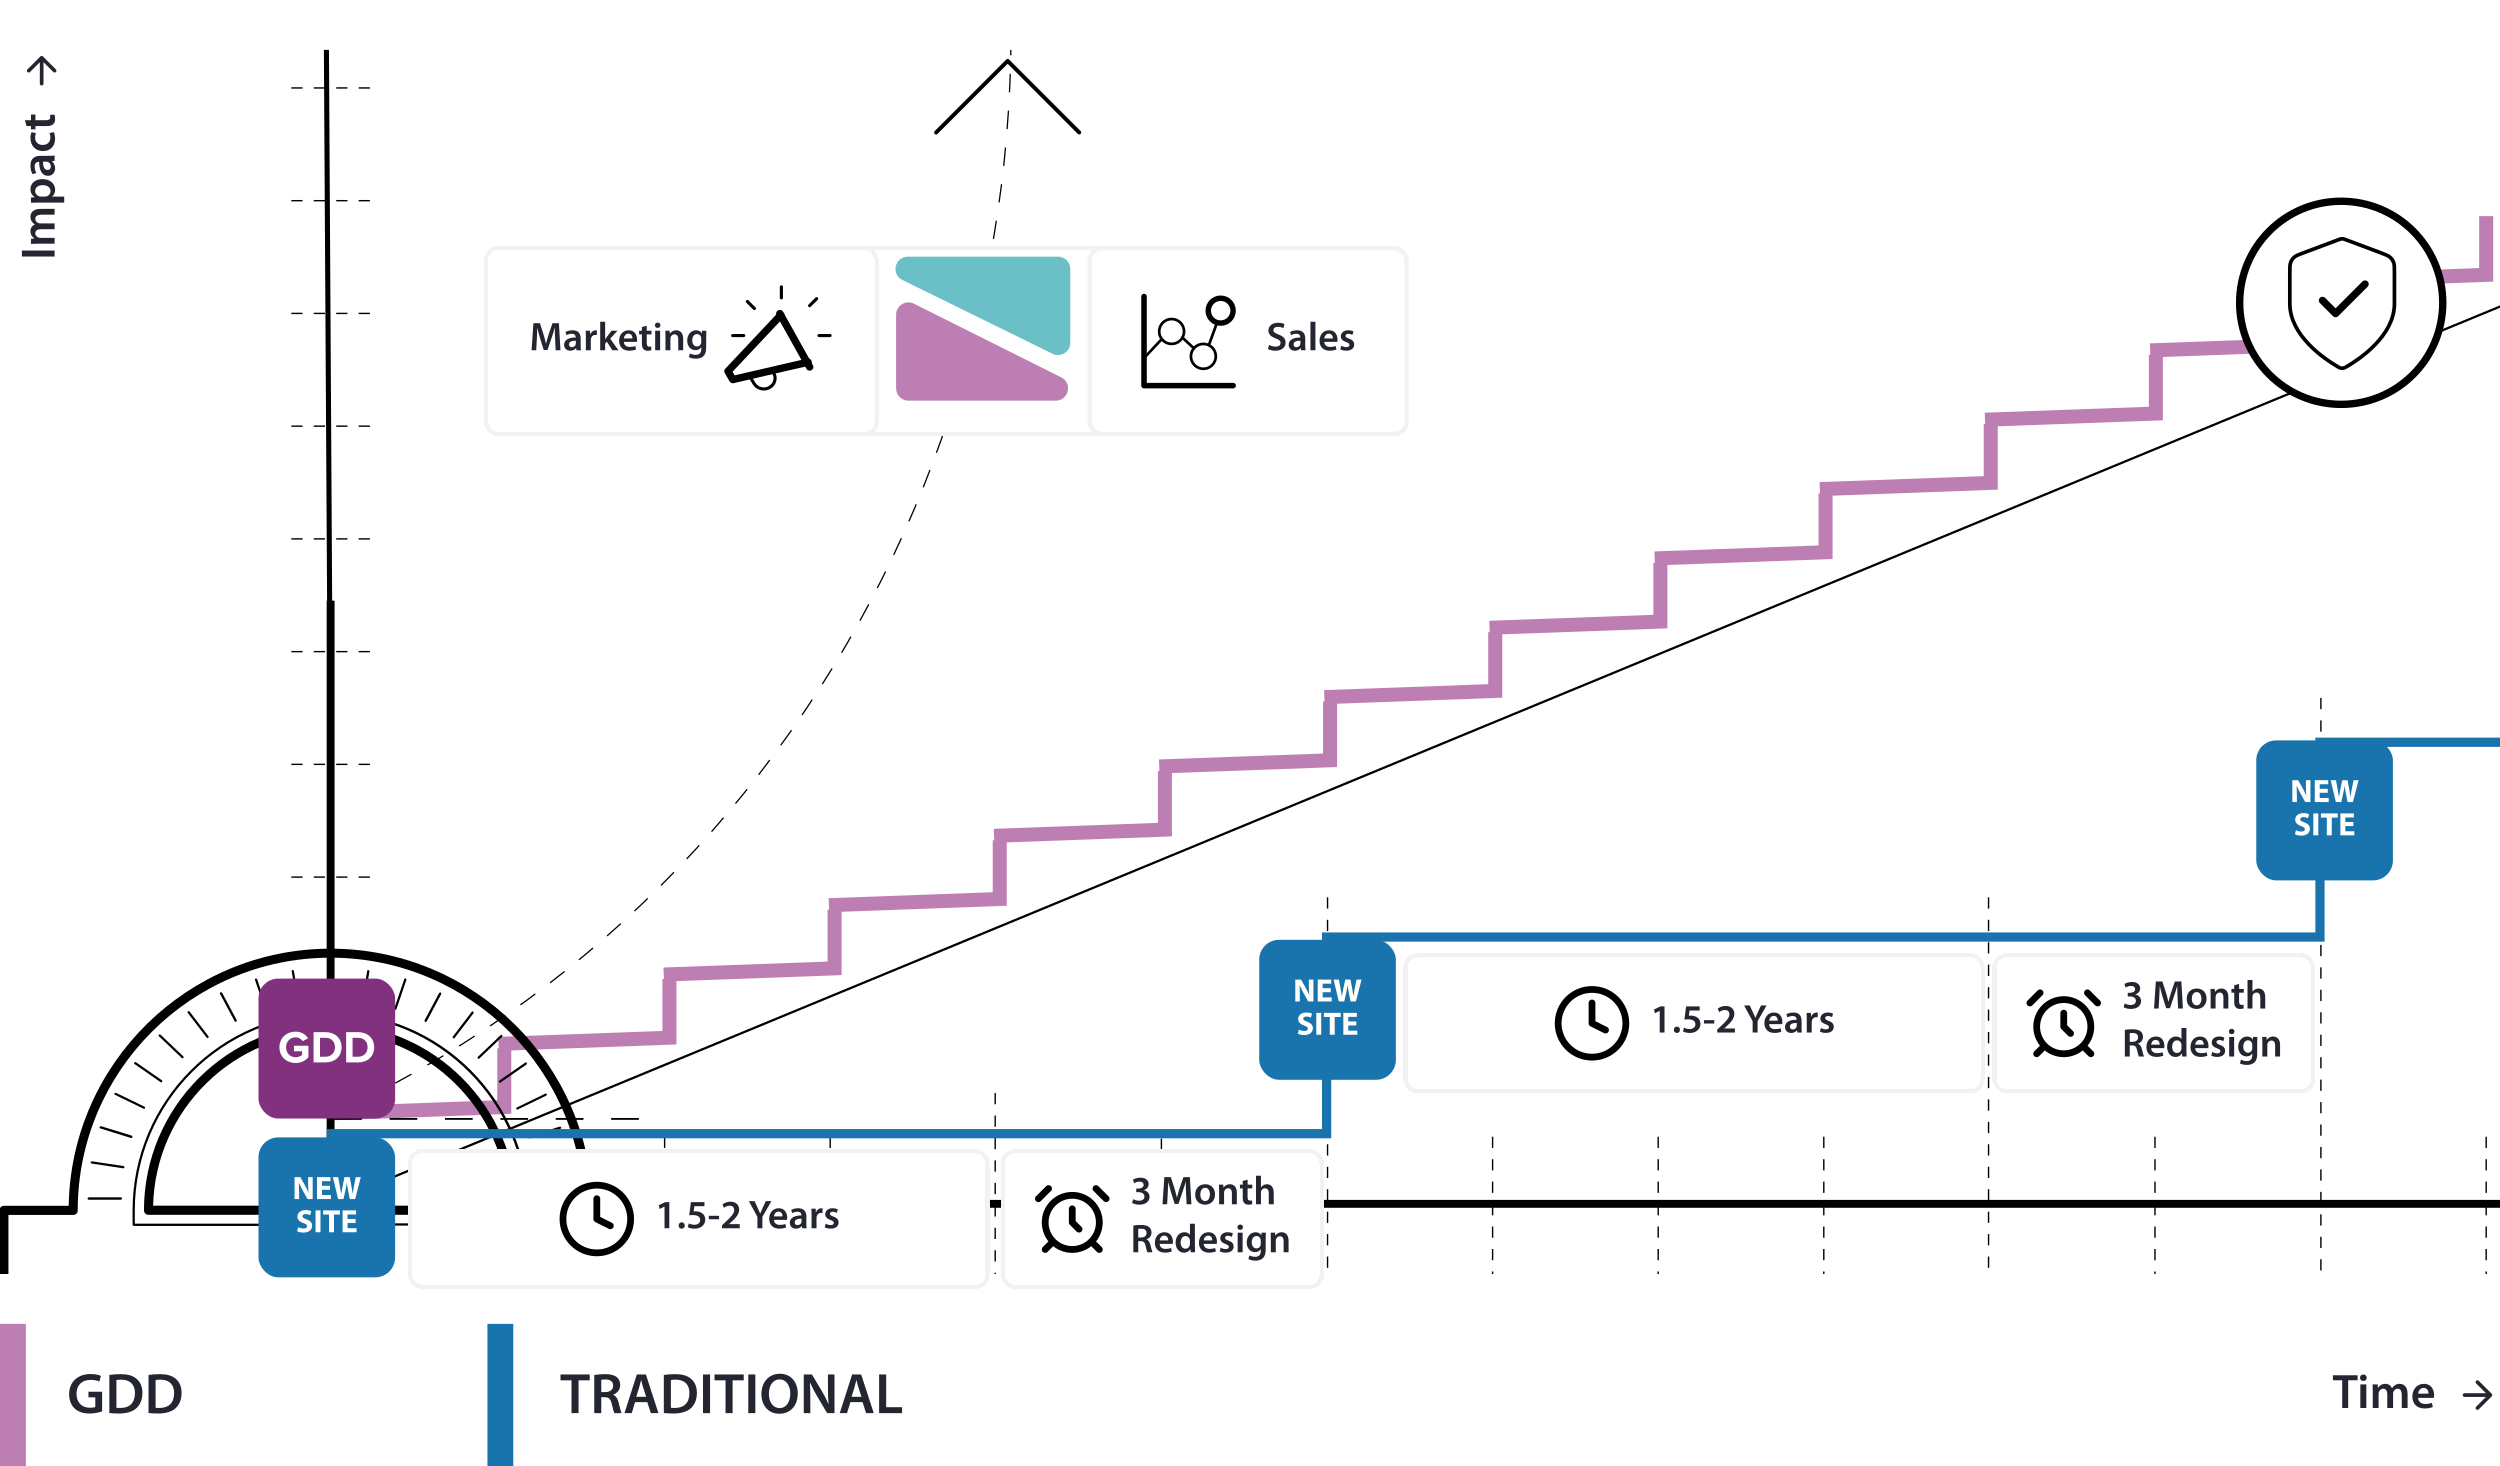 <svg width="1354" height="794" viewBox="0 0 1354 794" fill="none" xmlns="http://www.w3.org/2000/svg">
<g clip-path="url(#clip0_1907_3929)">
<g clip-path="url(#clip1_1907_3929)">
<path d="M1842 652L325 652" stroke="black" stroke-width="4.272"/>
<path d="M1582.89 71.446L177.542 652.133" stroke="black" stroke-width="1.231"/>
<path d="M270.27 615.649L270.27 703.816" stroke="black" stroke-width="0.76" stroke-dasharray="6.08 6.08"/>
<path d="M359.957 615.649L359.957 703.387" stroke="black" stroke-width="0.76" stroke-dasharray="6.08 6.08"/>
<path d="M449.644 615.649L449.644 703.816" stroke="black" stroke-width="0.76" stroke-dasharray="6.08 6.08"/>
<path d="M539 592L539 704" stroke="black" stroke-width="0.76" stroke-dasharray="6.08 6.08"/>
<path d="M629.019 616.649L629.019 704.816" stroke="black" stroke-width="0.76" stroke-dasharray="6.08 6.08"/>
<path d="M719 486L719 704" stroke="black" stroke-width="0.76" stroke-dasharray="6.08 6.08"/>
<path d="M808.393 615.649L808.393 703.816" stroke="black" stroke-width="0.76" stroke-dasharray="6.08 6.08"/>
<path d="M898.08 615.649L898.08 703.816" stroke="black" stroke-width="0.76" stroke-dasharray="6.08 6.08"/>
<path d="M987.767 615.649L987.767 703.816" stroke="black" stroke-width="0.76" stroke-dasharray="6.08 6.08"/>
<path d="M1077 486L1077 704" stroke="black" stroke-width="0.76" stroke-dasharray="6.08 6.08"/>
<path d="M1167.14 615.649L1167.14 703.816" stroke="black" stroke-width="0.76" stroke-dasharray="6.08 6.08"/>
<path d="M1257 378L1257 704" stroke="black" stroke-width="0.76" stroke-dasharray="6.08 6.08"/>
<path d="M1346.52 615.649L1346.52 703.816" stroke="black" stroke-width="0.76" stroke-dasharray="6.08 6.08"/>
<path d="M157.78 658.213L200.344 658.213" stroke="black" stroke-width="0.76" stroke-dasharray="6.08 6.08"/>
<path d="M157.78 597.154L200.136 597.154" stroke="black" stroke-width="0.76" stroke-dasharray="6.08 6.08"/>
<path d="M157.78 536.097L200.344 536.097" stroke="black" stroke-width="0.76" stroke-dasharray="6.08 6.08"/>
<path d="M157.78 475.038L200.344 475.038" stroke="black" stroke-width="0.76" stroke-dasharray="6.08 6.08"/>
<path d="M157.78 413.979L200.344 413.979" stroke="black" stroke-width="0.76" stroke-dasharray="6.08 6.08"/>
<path d="M157.78 352.922L200.344 352.922" stroke="black" stroke-width="0.76" stroke-dasharray="6.08 6.08"/>
<path d="M157.78 291.863L200.344 291.863" stroke="black" stroke-width="0.76" stroke-dasharray="6.08 6.08"/>
<path d="M157.78 230.806L200.344 230.806" stroke="black" stroke-width="0.76" stroke-dasharray="6.08 6.08"/>
<path d="M157.78 169.747L200.344 169.747" stroke="black" stroke-width="0.76" stroke-dasharray="6.08 6.08"/>
<path d="M157.78 108.688L200.344 108.688" stroke="black" stroke-width="0.76" stroke-dasharray="6.08 6.08"/>
<path d="M157.78 47.631L200.344 47.631" stroke="black" stroke-width="0.76" stroke-dasharray="6.08 6.08"/>
<path d="M180.582 602.925L273.116 599.569L273.116 567.769" stroke="#BD7EB3" stroke-width="7.601"/>
<path d="M270.032 565.365L362.567 562.01L362.567 530.209" stroke="#BD7EB3" stroke-width="7.601"/>
<path d="M359.482 527.806L452.017 524.45L452.017 492.649" stroke="#BD7EB3" stroke-width="7.601"/>
<path d="M448.932 490.245L541.466 486.889L541.466 455.089" stroke="#BD7EB3" stroke-width="7.601"/>
<path d="M538.382 452.686L630.916 449.33L630.916 417.529" stroke="#BD7EB3" stroke-width="7.601"/>
<path d="M627.832 415.125L720.366 411.769L720.366 379.969" stroke="#BD7EB3" stroke-width="7.601"/>
<path d="M717.282 377.565L809.817 374.21L809.817 342.409" stroke="#BD7EB3" stroke-width="7.601"/>
<path d="M806.731 340.006L899.266 336.65L899.266 304.85" stroke="#BD7EB3" stroke-width="7.601"/>
<path d="M896.182 302.445L988.716 299.09L988.716 267.289" stroke="#BD7EB3" stroke-width="7.601"/>
<path d="M985.631 264.886L1078.17 261.53L1078.17 229.729" stroke="#BD7EB3" stroke-width="7.601"/>
<path d="M1075.08 227.326L1167.62 223.97L1167.62 192.17" stroke="#BD7EB3" stroke-width="7.601"/>
<path d="M1164.53 189.766L1257.07 186.41L1257.07 154.609" stroke="#BD7EB3" stroke-width="7.601"/>
<path d="M1253.98 152.206L1346.52 148.85L1346.52 117.05" stroke="#BD7EB3" stroke-width="7.601"/>
<path d="M179.062 325.307L179.063 638.452" stroke="black" stroke-width="4.272"/>
<path d="M176.021 -104.889L179.062 418.033" stroke="black" stroke-width="2.751"/>
<g clip-path="url(#clip2_1907_3929)">
<path d="M309.719 648.764H292.283C292.283 648.764 291.638 649.051 291.638 649.409C291.638 649.768 291.925 650.055 292.283 650.055H309.719C309.719 650.055 310.364 649.768 310.364 649.409C310.364 649.051 310.077 648.764 309.719 648.764Z" fill="black"/>
<path d="M308.787 629.749C308.787 629.749 308.428 629.175 308.069 629.246L290.849 631.829C290.849 631.829 290.275 632.188 290.347 632.547C290.347 632.834 290.634 633.049 290.921 633.049C290.921 633.049 290.921 633.049 290.993 633.049L308.213 630.466C308.213 630.466 308.787 630.107 308.715 629.749H308.787Z" fill="black"/>
<path d="M355.997 653.068H320.911C319.62 576.081 256.48 513.802 179.062 513.802C101.644 513.802 38.504 576.081 37.213 653.068H2.127C0.764 653.068 -0.312 654.144 -0.312 655.508V701.858C-0.312 703.221 0.764 704.297 2.127 704.297H355.997C357.36 704.297 358.436 703.221 358.436 701.858V655.508C358.436 654.144 357.36 653.068 355.997 653.068ZM353.557 699.418H341.575V691.813C341.575 691.813 341.288 691.167 340.929 691.167C340.571 691.167 340.284 691.454 340.284 691.813V699.418H325.288V691.813C325.288 691.813 325.001 691.167 324.642 691.167C324.283 691.167 323.996 691.454 323.996 691.813V699.418H309.001V691.813C309.001 691.813 308.714 691.167 308.355 691.167C307.996 691.167 307.709 691.454 307.709 691.813V699.418H292.714V691.813C292.714 691.813 292.427 691.167 292.068 691.167C291.709 691.167 291.422 691.454 291.422 691.813V699.418H276.426V691.813C276.426 691.813 276.139 691.167 275.781 691.167C275.422 691.167 275.135 691.454 275.135 691.813V699.418H260.139V691.813C260.139 691.813 259.852 691.167 259.493 691.167C259.135 691.167 258.848 691.454 258.848 691.813V699.418H243.852V691.813C243.852 691.813 243.565 691.167 243.206 691.167C242.847 691.167 242.56 691.454 242.56 691.813V699.418H227.565V691.813C227.565 691.813 227.278 691.167 226.919 691.167C226.56 691.167 226.273 691.454 226.273 691.813V699.418H211.278V691.813C211.278 691.813 210.991 691.167 210.632 691.167C210.273 691.167 209.986 691.454 209.986 691.813V699.418H194.99V691.813C194.99 691.813 194.703 691.167 194.345 691.167C193.986 691.167 193.699 691.454 193.699 691.813V699.418H178.703V691.813C178.703 691.813 178.416 691.167 178.057 691.167C177.699 691.167 177.412 691.454 177.412 691.813V699.418H162.416V691.813C162.416 691.813 162.129 691.167 161.77 691.167C161.411 691.167 161.124 691.454 161.124 691.813V699.418H146.129V691.813C146.129 691.813 145.842 691.167 145.483 691.167C145.124 691.167 144.837 691.454 144.837 691.813V699.418H129.842V691.813C129.842 691.813 129.555 691.167 129.196 691.167C128.837 691.167 128.55 691.454 128.55 691.813V699.418H113.554V691.813C113.554 691.813 113.267 691.167 112.909 691.167C112.55 691.167 112.263 691.454 112.263 691.813V699.418H97.267V691.813C97.267 691.813 96.98 691.167 96.621 691.167C96.263 691.167 95.976 691.454 95.976 691.813V699.418H80.98V691.813C80.98 691.813 80.693 691.167 80.334 691.167C79.975 691.167 79.689 691.454 79.689 691.813V699.418H64.693V691.813C64.693 691.813 64.406 691.167 64.047 691.167C63.688 691.167 63.401 691.454 63.401 691.813V699.418H48.406V691.813C48.406 691.813 48.119 691.167 47.76 691.167C47.401 691.167 47.114 691.454 47.114 691.813V699.418H32.118V691.813C32.118 691.813 31.831 691.167 31.473 691.167C31.114 691.167 30.827 691.454 30.827 691.813V699.418H15.831V691.813C15.831 691.813 15.544 691.167 15.185 691.167C14.827 691.167 14.54 691.454 14.54 691.813V699.418H4.566V658.019H39.652C41.015 658.019 42.092 656.943 42.092 655.579C42.092 580.099 103.509 518.681 179.062 518.681C254.614 518.681 316.032 580.027 316.032 655.508C316.032 656.871 317.108 657.947 318.472 657.947H353.557V699.347V699.418Z" fill="black"/>
<path d="M179.063 554.269C123.314 554.269 77.968 599.686 77.968 655.507C77.968 656.871 79.044 657.947 80.407 657.947H164.928C166.292 657.947 167.368 656.871 167.368 655.507C167.368 649.122 172.606 643.884 178.991 643.884C185.377 643.884 190.615 649.122 190.615 655.507C190.615 656.871 191.691 657.947 193.054 657.947H277.576C278.939 657.947 280.015 656.871 280.015 655.507C280.015 599.686 234.669 554.269 178.92 554.269H179.063ZM195.422 652.996C194.202 645.032 187.386 638.933 179.063 638.933C170.74 638.933 163.852 645.032 162.704 652.996H82.918C84.21 601.049 126.829 559.148 179.063 559.148C231.297 559.148 273.916 601.049 275.208 652.996H195.422Z" fill="black"/>
<path d="M179.061 548.242C119.939 548.242 71.795 596.386 71.795 655.58V663.329C71.795 663.329 72.082 663.975 72.441 663.975H172.029C172.029 663.975 172.675 663.688 172.675 663.329V655.508C172.675 651.992 175.545 649.051 179.133 649.051C182.72 649.051 185.59 651.921 185.59 655.508V663.042C185.59 663.042 185.877 663.688 186.236 663.688L285.824 663.975C285.824 663.975 286.47 663.688 286.47 663.329V655.58C286.47 596.386 238.326 548.242 179.204 548.242H179.061ZM285.107 662.755L186.738 662.468V655.508C186.738 651.275 183.294 647.831 179.061 647.831C174.828 647.831 171.384 651.275 171.384 655.508V662.755H73.015V655.58C73.015 597.032 120.585 549.462 179.061 549.462C237.537 549.462 285.107 597.104 285.107 655.58V662.755Z" fill="black"/>
<path d="M161.34 543.003C161.34 543.003 161.34 543.003 161.412 543.003C161.771 543.003 161.986 542.645 161.914 542.286L159.188 525.855C159.188 525.855 158.829 525.281 158.47 525.353C158.111 525.353 157.896 525.712 157.968 526.07L160.694 542.501C160.694 542.501 160.981 543.003 161.268 543.003H161.34Z" fill="black"/>
<path d="M144.049 546.879C144.049 546.879 144.192 546.879 144.264 546.879C144.551 546.735 144.766 546.448 144.623 546.089L139.242 530.304C139.242 530.304 138.739 529.802 138.452 529.946C138.165 530.089 137.95 530.376 138.094 530.735L143.475 546.52C143.475 546.52 143.834 546.95 144.049 546.95V546.879Z" fill="black"/>
<path d="M127.043 553.049C127.043 553.049 127.33 553.407 127.617 553.407C127.689 553.407 127.833 553.407 127.905 553.336C128.192 553.192 128.335 552.833 128.191 552.475L120.299 537.694C120.299 537.694 119.797 537.264 119.438 537.407C119.151 537.551 119.008 537.909 119.151 538.268L127.043 553.049Z" fill="black"/>
<path d="M111.903 562.017C111.903 562.017 112.19 562.232 112.406 562.232C112.549 562.232 112.693 562.232 112.764 562.089C113.051 561.874 113.051 561.515 112.908 561.228L102.648 547.811C102.648 547.811 102.074 547.524 101.787 547.667C101.5 547.882 101.5 548.241 101.643 548.528L111.903 561.945V562.017Z" fill="black"/>
<path d="M98.416 573.067C98.416 573.067 98.704 573.21 98.847 573.21C98.99 573.21 99.134 573.21 99.278 572.995C99.493 572.78 99.493 572.349 99.278 572.134L86.936 560.367C86.936 560.367 86.291 560.152 86.076 560.367C85.86 560.582 85.86 561.013 86.076 561.228L98.416 572.995V573.067Z" fill="black"/>
<path d="M86.935 586.053C86.935 586.053 87.15 586.197 87.294 586.197C87.509 586.197 87.653 586.125 87.796 585.91C88.011 585.623 87.94 585.264 87.653 585.049L73.59 575.291C73.59 575.291 72.944 575.147 72.729 575.434C72.513 575.721 72.585 576.08 72.872 576.295L86.935 586.053Z" fill="black"/>
<path d="M77.682 600.547C77.682 600.547 77.825 600.547 77.969 600.547C78.184 600.547 78.399 600.403 78.543 600.188C78.686 599.901 78.543 599.542 78.256 599.399L62.758 591.865C62.758 591.865 62.112 591.865 61.968 592.152C61.825 592.439 61.968 592.798 62.255 592.941L77.753 600.475L77.682 600.547Z" fill="black"/>
<path d="M71.293 615.041L54.719 609.946C54.719 609.946 54.073 610.018 53.93 610.377C53.786 610.736 54.002 611.023 54.36 611.166L70.934 616.332C70.934 616.332 71.078 616.332 71.15 616.332C71.437 616.332 71.652 616.189 71.724 615.902C71.795 615.543 71.652 615.256 71.293 615.112V615.041Z" fill="black"/>
<path d="M66.988 631.543L49.768 628.96C49.768 628.96 49.123 629.175 49.051 629.462C49.051 629.821 49.266 630.108 49.553 630.18L66.773 632.763C66.773 632.763 66.773 632.763 66.845 632.763C67.132 632.763 67.419 632.547 67.419 632.26C67.419 631.902 67.204 631.615 66.916 631.543H66.988Z" fill="black"/>
<path d="M65.481 648.477H48.046C48.046 648.477 47.4 648.764 47.4 649.122C47.4 649.481 47.687 649.768 48.046 649.768H65.481C65.481 649.768 66.127 649.481 66.127 649.122C66.127 648.764 65.84 648.477 65.481 648.477Z" fill="black"/>
<path d="M303.98 610.593C303.98 610.593 303.549 610.091 303.19 610.162L286.616 615.328C286.616 615.328 286.114 615.759 286.186 616.118C286.257 616.405 286.473 616.548 286.76 616.548C286.76 616.548 286.903 616.548 286.975 616.548L303.549 611.382C303.549 611.382 304.051 610.952 303.98 610.593Z" fill="black"/>
<path d="M279.512 600.547C279.512 600.547 279.87 600.906 280.086 600.906C280.157 600.906 280.301 600.906 280.373 600.906L295.871 593.372C295.871 593.372 296.301 592.87 296.158 592.583C296.014 592.296 295.655 592.152 295.368 592.296L279.87 599.829C279.87 599.829 279.44 600.332 279.583 600.619L279.512 600.547Z" fill="black"/>
<path d="M270.254 586.125C270.254 586.125 270.541 586.412 270.757 586.412C270.9 586.412 270.972 586.412 271.115 586.268L285.178 576.511C285.178 576.511 285.537 575.937 285.322 575.65C285.107 575.363 284.748 575.291 284.461 575.506L270.398 585.264C270.398 585.264 270.039 585.838 270.254 586.125Z" fill="black"/>
<path d="M259.206 573.425C259.206 573.425 259.493 573.425 259.637 573.282L271.978 561.515C271.978 561.515 272.265 560.869 271.978 560.654C271.763 560.438 271.332 560.438 271.117 560.654L258.776 572.421C258.776 572.421 258.489 573.066 258.776 573.282C258.919 573.425 259.063 573.497 259.206 573.497V573.425Z" fill="black"/>
<path d="M245.717 562.376C245.717 562.376 246.076 562.305 246.219 562.161L256.479 548.744C256.479 548.744 256.623 548.098 256.336 547.883C256.049 547.668 255.69 547.739 255.475 548.026L245.215 561.444C245.215 561.444 245.071 562.089 245.358 562.305C245.502 562.376 245.573 562.448 245.717 562.448V562.376Z" fill="black"/>
<path d="M230.506 553.551C230.506 553.551 230.936 553.407 231.08 553.192L238.972 538.411C238.972 538.411 238.972 537.766 238.685 537.55C238.398 537.407 238.039 537.55 237.824 537.837L229.932 552.618C229.932 552.618 229.932 553.264 230.219 553.479C230.29 553.479 230.434 553.551 230.506 553.551Z" fill="black"/>
<path d="M213.933 546.949C213.933 546.949 214.076 546.949 214.148 546.949C214.435 546.949 214.65 546.806 214.722 546.519L220.103 530.734C220.103 530.734 220.103 530.088 219.745 529.945C219.458 529.801 219.099 529.945 218.955 530.303L213.574 546.088C213.574 546.088 213.574 546.734 213.933 546.878V546.949Z" fill="black"/>
<path d="M196.712 543.004C196.712 543.004 196.712 543.004 196.783 543.004C197.07 543.004 197.357 542.789 197.357 542.502L200.084 526.071C200.084 526.071 199.94 525.425 199.582 525.354C199.223 525.354 198.936 525.497 198.864 525.856L196.138 542.286C196.138 542.286 196.281 542.932 196.64 543.004H196.712Z" fill="black"/>
<path d="M179.064 541.641C179.064 541.641 179.709 541.354 179.709 540.995V524.421C179.709 524.421 179.422 523.775 179.064 523.775C178.705 523.775 178.418 524.062 178.418 524.421V541.067C178.418 541.067 178.705 541.713 179.064 541.713V541.641Z" fill="black"/>
<path d="M179.061 651.849C177.195 651.849 175.688 653.355 175.688 655.221C175.688 657.086 177.195 658.593 179.061 658.593C180.926 658.593 182.433 657.086 182.433 655.221C182.433 653.355 180.926 651.849 179.061 651.849ZM179.061 657.373C177.913 657.373 176.908 656.441 176.908 655.221C176.908 654.001 177.841 653.068 179.061 653.068C180.28 653.068 181.213 654.001 181.213 655.221C181.213 656.441 180.28 657.373 179.061 657.373Z" fill="black"/>
<path d="M181 606H539V546H899.5V486" stroke="black" stroke-dasharray="15 15"/>
</g>
<path d="M524.341 -158C607.604 152.744 460.263 469.226 189 599.359" stroke="black" stroke-width="0.7" stroke-dasharray="10 10"/>
<g filter="url(#filter0_d_1907_3929)">
<rect x="461" y="127" width="139" height="103" rx="7.773" fill="white" shape-rendering="crispEdges"/>
<rect x="462.173" y="128.173" width="136.654" height="100.654" rx="6.6" stroke="#F3F2F2" stroke-width="2.346" shape-rendering="crispEdges"/>
</g>
<path d="M574.741 204.371C581.033 207.517 578.794 217 571.76 217L492 217C488.318 217 485.333 214.016 485.333 210.334L485.333 170.454C485.333 165.498 490.549 162.275 494.981 164.491L574.741 204.371Z" fill="#BD7EB3"/>
<path d="M488.741 151.65C482.405 148.536 484.622 139 491.681 139L573 139C576.682 139 579.667 141.984 579.667 145.666L579.667 185.629C579.667 190.565 574.49 193.789 570.06 191.612L488.741 151.65Z" fill="#6BBFC6"/>
<g filter="url(#filter1_d_1907_3929)">
<g clip-path="url(#clip3_1907_3929)">
<rect x="589" y="127" width="174" height="103" rx="7.773" fill="white"/>
<path d="M619.601 154.373V202.628H667.855" stroke="black" stroke-width="3" stroke-linecap="round" stroke-linejoin="round"/>
<path d="M634.548 166.561C638.27 166.561 641.288 169.579 641.288 173.301C641.288 177.023 638.27 180.041 634.548 180.041C630.825 180.041 627.808 177.023 627.808 173.301C627.808 169.579 630.825 166.561 634.548 166.561Z" stroke="black" stroke-width="1.476" stroke-linecap="round" stroke-linejoin="round"/>
<path d="M661.115 155.295C664.837 155.295 667.855 158.313 667.855 162.035C667.855 165.758 664.837 168.775 661.115 168.775C657.393 168.775 654.375 165.758 654.375 162.035C654.375 158.313 657.393 155.295 661.115 155.295Z" stroke="black" stroke-width="2.952" stroke-linecap="round" stroke-linejoin="round"/>
<path d="M651.745 180.042C655.467 180.042 658.485 183.059 658.485 186.782C658.485 190.504 655.467 193.521 651.745 193.521C648.022 193.521 645.005 190.504 645.005 186.782C645.005 183.059 648.022 180.042 651.745 180.042Z" stroke="black" stroke-width="1.476" stroke-linecap="round" stroke-linejoin="round"/>
<path d="M619.6 187.701L629.218 177.43" stroke="black" stroke-width="1.476" stroke-linecap="round" stroke-linejoin="round"/>
<path d="M640.426 176.662L646.593 182.414" stroke="black" stroke-width="1.476" stroke-linecap="round" stroke-linejoin="round"/>
<path d="M654.718 180.695L659.165 168.479" stroke="black" stroke-width="1.476" stroke-linecap="round" stroke-linejoin="round"/>
<path d="M686.732 182.804L687.342 180.583C688.19 181.084 689.518 181.519 690.889 181.519C692.587 181.519 693.545 180.714 693.545 179.517C693.545 178.407 692.805 177.754 690.955 177.079C688.517 176.209 686.972 174.925 686.972 172.813C686.972 170.397 688.974 168.591 692.173 168.591C693.762 168.591 694.916 168.939 695.678 169.331L695.046 171.486C694.502 171.203 693.479 170.789 692.108 170.789C690.411 170.789 689.692 171.682 689.692 172.552C689.692 173.684 690.541 174.206 692.5 174.968C695.046 175.926 696.265 177.21 696.265 179.321C696.265 181.693 694.481 183.739 690.715 183.739C689.148 183.739 687.538 183.304 686.732 182.804ZM706.918 177.145V180.953C706.918 181.911 706.961 182.847 707.092 183.5H704.676L704.48 182.325H704.415C703.783 183.152 702.673 183.739 701.28 183.739C699.147 183.739 697.95 182.194 697.95 180.583C697.95 177.928 700.323 176.557 704.24 176.579V176.405C704.24 175.708 703.957 174.555 702.086 174.555C701.041 174.555 699.953 174.881 699.234 175.338L698.712 173.597C699.496 173.118 700.867 172.661 702.543 172.661C705.938 172.661 706.918 174.816 706.918 177.145ZM704.306 179.778V178.32C702.412 178.298 700.606 178.69 700.606 180.301C700.606 181.345 701.28 181.824 702.129 181.824C703.217 181.824 703.979 181.128 704.24 180.366C704.306 180.17 704.306 179.974 704.306 179.778ZM709.743 183.5V168.047H712.42V183.5H709.743ZM724.322 178.951H717.227C717.292 180.866 718.772 181.693 720.491 181.693C721.732 181.693 722.603 181.498 723.43 181.215L723.821 183.043C722.907 183.435 721.645 183.718 720.121 183.718C716.682 183.718 714.658 181.606 714.658 178.363C714.658 175.425 716.443 172.661 719.838 172.661C723.277 172.661 724.409 175.49 724.409 177.819C724.409 178.32 724.365 178.712 724.322 178.951ZM717.227 177.079H721.884C721.906 176.1 721.471 174.489 719.686 174.489C718.032 174.489 717.335 175.991 717.227 177.079ZM725.903 182.978L726.447 181.019C727.034 181.389 728.188 181.802 729.146 181.802C730.321 181.802 730.843 181.302 730.843 180.605C730.843 179.887 730.408 179.539 729.102 179.06C727.034 178.363 726.186 177.232 726.186 175.969C726.186 174.097 727.731 172.661 730.19 172.661C731.366 172.661 732.389 172.944 733.02 173.292L732.476 175.164C732.04 174.903 731.17 174.555 730.234 174.555C729.276 174.555 728.754 175.033 728.754 175.686C728.754 176.361 729.254 176.666 730.604 177.166C732.541 177.841 733.412 178.82 733.433 180.388C733.433 182.325 731.932 183.718 729.124 183.718C727.84 183.718 726.686 183.413 725.903 182.978Z" fill="#232530"/>
</g>
<rect x="590.173" y="128.173" width="171.654" height="100.654" rx="6.6" stroke="#F3F2F2" stroke-width="2.346"/>
</g>
<g filter="url(#filter2_d_1907_3929)">
<rect x="262" y="127" width="214" height="103" rx="7.773" fill="white" shape-rendering="crispEdges"/>
<path d="M300.943 183.5L300.66 177.515C300.573 175.621 300.464 173.336 300.486 171.355H300.421C299.942 173.14 299.332 175.12 298.68 176.97L296.525 183.326H294.479L292.52 177.058C291.954 175.186 291.432 173.183 291.04 171.355H290.996C290.931 173.27 290.844 175.599 290.735 177.602L290.409 183.5H287.906L288.885 168.83H292.411L294.326 174.729C294.849 176.448 295.306 178.189 295.676 179.822H295.741C296.133 178.233 296.634 176.426 297.199 174.707L299.224 168.83H302.706L303.555 183.5H300.943ZM314.482 177.145V180.953C314.482 181.911 314.526 182.847 314.656 183.5H312.24L312.045 182.325H311.979C311.348 183.152 310.238 183.739 308.845 183.739C306.712 183.739 305.515 182.194 305.515 180.583C305.515 177.928 307.887 176.557 311.805 176.579V176.405C311.805 175.708 311.522 174.555 309.65 174.555C308.606 174.555 307.517 174.881 306.799 175.338L306.277 173.597C307.06 173.118 308.431 172.661 310.107 172.661C313.503 172.661 314.482 174.816 314.482 177.145ZM311.87 179.778V178.32C309.977 178.298 308.17 178.69 308.17 180.301C308.17 181.345 308.845 181.824 309.694 181.824C310.782 181.824 311.544 181.128 311.805 180.366C311.87 180.17 311.87 179.974 311.87 179.778ZM317.308 183.5V176.318C317.308 174.881 317.286 173.836 317.221 172.9H319.528L319.636 174.903H319.702C320.224 173.423 321.465 172.661 322.618 172.661C322.879 172.661 323.032 172.683 323.249 172.726V175.229C323.01 175.186 322.771 175.164 322.444 175.164C321.182 175.164 320.289 175.969 320.05 177.188C320.006 177.428 319.985 177.71 319.985 177.993V183.5H317.308ZM327.743 168.047V177.558H327.786C328.047 177.145 328.352 176.688 328.613 176.318L331.203 172.9H334.425L330.485 177.232L334.969 183.5H331.682L328.635 178.82L327.743 179.887V183.5H325.066V168.047H327.743ZM344.98 178.951H337.884C337.95 180.866 339.43 181.693 341.149 181.693C342.39 181.693 343.26 181.498 344.087 181.215L344.479 183.043C343.565 183.435 342.303 183.718 340.779 183.718C337.34 183.718 335.316 181.606 335.316 178.363C335.316 175.425 337.101 172.661 340.496 172.661C343.935 172.661 345.067 175.49 345.067 177.819C345.067 178.32 345.023 178.712 344.98 178.951ZM337.884 177.079H342.542C342.564 176.1 342.129 174.489 340.344 174.489C338.69 174.489 337.993 175.991 337.884 177.079ZM347.649 170.92L350.282 170.18V172.9H352.829V174.903H350.282V179.582C350.282 180.888 350.631 181.541 351.653 181.541C352.132 181.541 352.393 181.519 352.698 181.432L352.742 183.456C352.35 183.609 351.632 183.739 350.805 183.739C349.803 183.739 348.998 183.413 348.498 182.869C347.91 182.259 347.649 181.28 347.649 179.887V174.903H346.147V172.9H347.649V170.92ZM357.521 183.5H354.844V172.9H357.521V183.5ZM356.193 168.482C357.108 168.482 357.673 169.113 357.695 169.94C357.695 170.724 357.108 171.377 356.172 171.377C355.279 171.377 354.692 170.724 354.692 169.94C354.692 169.113 355.301 168.482 356.193 168.482ZM360.413 183.5V176.056C360.413 174.837 360.369 173.815 360.326 172.9H362.655L362.785 174.489H362.85C363.329 173.662 364.483 172.661 366.246 172.661C368.096 172.661 370.011 173.858 370.011 177.21V183.5H367.334V177.515C367.334 175.991 366.768 174.837 365.31 174.837C364.243 174.837 363.503 175.599 363.22 176.405C363.133 176.622 363.09 176.949 363.09 177.253V183.5H360.413ZM382.467 175.947V181.955C382.467 184.175 382.01 185.764 380.9 186.765C379.811 187.744 378.266 188.049 376.808 188.049C375.458 188.049 374.022 187.744 373.108 187.2L373.695 185.176C374.37 185.568 375.502 185.981 376.786 185.981C378.527 185.981 379.833 185.067 379.833 182.782V181.868H379.789C379.18 182.804 378.114 183.435 376.699 183.435C374.065 183.435 372.193 181.258 372.193 178.255C372.193 174.772 374.457 172.661 377.004 172.661C378.636 172.661 379.572 173.445 380.072 174.315H380.116L380.225 172.9H382.554C382.51 173.619 382.467 174.489 382.467 175.947ZM379.789 178.864V177.145C379.789 176.883 379.768 176.644 379.702 176.426C379.419 175.447 378.658 174.707 377.526 174.707C376.024 174.707 374.914 176.013 374.914 178.168C374.914 179.974 375.828 181.432 377.504 181.432C378.505 181.432 379.376 180.779 379.681 179.8C379.768 179.539 379.789 179.169 379.789 178.864Z" fill="#232530"/>
<path d="M422.344 163.611L438.508 192.537" stroke="black" stroke-width="4" stroke-linecap="round" stroke-linejoin="round"/>
<path d="M437.658 189.935L396.881 199.343L394.27 194.849L422.858 164.463" stroke="black" stroke-width="4" stroke-linecap="round" stroke-linejoin="round"/>
<path d="M406.18 197.84L408.426 201.558C409.241 202.893 410.578 203.863 412.142 204.256C413.706 204.649 415.37 204.433 416.767 203.654C418.164 202.875 419.18 201.598 419.591 200.104C420.002 198.609 419.776 197.02 418.961 195.685L418.601 195.09" stroke="black" stroke-width="1.7" stroke-linecap="round" stroke-linejoin="round"/>
<path d="M423.195 155.104V149.148" stroke="black" stroke-width="1.7" stroke-linecap="round" stroke-linejoin="round"/>
<path d="M443.613 175.521L449.568 175.521" stroke="black" stroke-width="1.7" stroke-linecap="round" stroke-linejoin="round"/>
<path d="M396.822 175.521L402.777 175.521" stroke="black" stroke-width="1.7" stroke-linecap="round" stroke-linejoin="round"/>
<path d="M404.772 157.065L408.584 160.877" stroke="black" stroke-width="1.7" stroke-linecap="round" stroke-linejoin="round"/>
<path d="M438.482 159.341L442.294 155.529" stroke="black" stroke-width="1.7" stroke-linecap="round" stroke-linejoin="round"/>
<rect x="263.173" y="128.173" width="211.654" height="100.654" rx="6.6" stroke="#F3F2F2" stroke-width="2.346" shape-rendering="crispEdges"/>
</g>
<path d="M584.506 71.753L545.753 33L507 71.753" stroke="black" stroke-width="2.162" stroke-linecap="round" stroke-linejoin="round"/>
<circle cx="1268" cy="164" r="55" fill="white" stroke="black" stroke-width="4"/>
<path d="M1257.87 162.729L1264.96 169.813L1280.9 153.875M1296.83 164.5C1296.83 181.884 1277.87 194.528 1270.97 198.553C1270.19 199.01 1269.8 199.239 1269.24 199.358C1268.81 199.45 1268.19 199.45 1267.76 199.358C1267.2 199.239 1266.81 199.01 1266.03 198.553C1259.13 194.528 1240.17 181.884 1240.17 164.5V147.562C1240.17 144.731 1240.17 143.315 1240.63 142.098C1241.04 141.023 1241.7 140.064 1242.57 139.303C1243.54 138.442 1244.87 137.945 1247.52 136.951L1266.51 129.83C1267.25 129.553 1267.61 129.415 1267.99 129.361C1268.33 129.312 1268.67 129.312 1269.01 129.361C1269.38 129.415 1269.75 129.553 1270.49 129.83L1289.48 136.951C1292.13 137.945 1293.46 138.442 1294.43 139.303C1295.3 140.064 1295.96 141.023 1296.37 142.098C1296.83 143.315 1296.83 144.731 1296.83 147.562V164.5Z" stroke="black" stroke-width="2" stroke-linecap="round" stroke-linejoin="round"/>
<path d="M1257.88 162.729L1264.96 169.812L1280.9 153.875" stroke="black" stroke-width="4" stroke-linecap="round" stroke-linejoin="round"/>
</g>
<rect x="140" y="530" width="74" height="75.811" rx="10.757" fill="#82317F"/>
<path d="M151.34 567.218C151.34 562.03 155.274 558.735 160.068 558.735C163.461 558.735 165.6 560.382 166.854 562.325L163.953 563.898C163.191 562.743 161.789 561.833 160.068 561.833C157.093 561.833 154.929 564.12 154.929 567.218C154.929 570.316 157.093 572.602 160.068 572.602C161.568 572.602 162.896 571.988 163.609 571.348V569.357H159.232V566.357H167.051V572.627C165.379 574.496 163.043 575.725 160.068 575.725C155.274 575.725 151.34 572.381 151.34 567.218ZM176.289 575.405H169.823V559.005H176.289C181.428 559.005 184.993 562.276 184.993 567.218C184.993 572.16 181.428 575.405 176.289 575.405ZM173.314 562.079V572.332H176.289C179.535 572.332 181.428 569.996 181.428 567.218C181.428 564.316 179.658 562.079 176.289 562.079H173.314ZM193.937 575.405H187.471V559.005H193.937C199.076 559.005 202.641 562.276 202.641 567.218C202.641 572.16 199.076 575.405 193.937 575.405ZM190.962 562.079V572.332H193.937C197.183 572.332 199.076 569.996 199.076 567.218C199.076 564.316 197.306 562.079 193.937 562.079H190.962Z" fill="white"/>
<rect x="140" y="616" width="74" height="75.811" rx="10.757" fill="#1973AD"/>
<path d="M161.988 649.405H159.526V637.551H162.656L165.118 641.895C165.822 643.144 166.508 644.622 167.053 645.958H167.088C166.93 644.393 166.877 642.792 166.877 640.999V637.551H169.339V649.405H166.525L163.993 644.833C163.289 643.566 162.498 642.036 161.935 640.647H161.865C161.953 642.23 161.988 643.9 161.988 645.835V649.405ZM178.721 642.212V644.393H174.359V647.207H179.231V649.405H171.686V637.551H178.985V639.75H174.359V642.212H178.721ZM186.038 649.405H183.101L180.287 637.551H183.153L184.05 642.423C184.314 643.848 184.56 645.378 184.754 646.574H184.789C184.982 645.29 185.264 643.865 185.563 642.388L186.565 637.551H189.414L190.364 642.546C190.628 643.936 190.821 645.202 190.997 646.521H191.033C191.208 645.202 191.472 643.812 191.718 642.388L192.686 637.551H195.412L192.352 649.405H189.45L188.447 644.305C188.219 643.109 188.025 642.001 187.884 640.647H187.849C187.638 641.983 187.445 643.109 187.163 644.305L186.038 649.405ZM160.932 666.842L161.477 664.644C162.181 665.013 163.306 665.383 164.449 665.383C165.681 665.383 166.331 664.873 166.331 664.099C166.331 663.36 165.768 662.938 164.344 662.446C162.374 661.742 161.073 660.652 161.073 658.928C161.073 656.906 162.779 655.376 165.557 655.376C166.912 655.376 167.879 655.639 168.582 655.973L167.984 658.119C167.527 657.891 166.665 657.556 165.522 657.556C164.361 657.556 163.799 658.102 163.799 658.7C163.799 659.456 164.449 659.79 165.997 660.37C168.09 661.144 169.057 662.235 169.057 663.905C169.057 665.893 167.545 667.581 164.291 667.581C162.937 667.581 161.6 667.212 160.932 666.842ZM170.905 655.551H173.578V667.405H170.905V655.551ZM178.206 667.405V657.803H175.005V655.551H184.116V657.803H180.879V667.405H178.206ZM192.59 660.212V662.393H188.228V665.207H193.1V667.405H185.555V655.551H192.854V657.75H188.228V660.212H192.59Z" fill="white"/>
<path d="M177 614H718.5V507.5H1256.5V402H1615.5" stroke="#1973AD" stroke-width="5"/>
<g filter="url(#filter3_d_1907_3929)">
<rect x="221" y="616" width="315" height="76" rx="7.773" fill="white" shape-rendering="crispEdges"/>
<path d="M323.231 643V654L330.564 657.667M341.564 654C341.564 664.126 333.356 672.334 323.231 672.334C313.106 672.334 304.897 664.126 304.897 654C304.897 643.875 313.106 635.667 323.231 635.667C333.356 635.667 341.564 643.875 341.564 654Z" stroke="black" stroke-width="3.667" stroke-linecap="round" stroke-linejoin="round"/>
<path d="M359.906 659V647.269H359.863L357.273 648.575L356.815 646.55L360.276 644.853H362.496V659H359.906ZM369.181 659.239C368.223 659.239 367.549 658.499 367.549 657.52C367.549 656.519 368.245 655.801 369.203 655.801C370.182 655.801 370.857 656.497 370.857 657.52C370.857 658.499 370.204 659.239 369.181 659.239ZM381.529 644.853V647.073H376.088L375.674 649.902C375.979 649.859 376.262 649.837 376.675 649.837C377.916 649.837 379.178 650.12 380.114 650.751C381.181 651.426 381.964 652.623 381.964 654.342C381.964 657.041 379.722 659.239 376.262 659.239C374.608 659.239 373.236 658.826 372.496 658.412L373.041 656.388C373.65 656.715 374.869 657.128 376.153 657.128C377.72 657.128 379.222 656.236 379.222 654.56C379.222 652.928 378.025 651.861 375.217 651.861C374.412 651.861 373.824 651.926 373.28 651.992L374.194 644.853H381.529ZM383.904 652.275H389.454V654.125H383.904V652.275ZM400.629 659H391.053V657.368L392.728 655.822C396.058 652.732 397.626 651.034 397.647 649.162C397.647 647.9 396.973 646.79 395.123 646.79C393.86 646.79 392.815 647.421 392.097 647.965L391.314 646.072C392.337 645.244 393.882 644.613 395.667 644.613C398.801 644.613 400.324 646.594 400.324 648.901C400.324 651.382 398.54 653.385 396.058 655.67L394.84 656.736V656.78H400.629V659ZM412.909 659H410.232V652.884L405.596 644.33H408.665L410.406 648.096C410.907 649.184 411.277 650.011 411.69 651.012H411.734C412.082 650.076 412.495 649.162 412.996 648.096L414.759 644.33H417.784L412.909 652.819V659ZM426.261 654.451H419.165C419.231 656.366 420.711 657.193 422.43 657.193C423.671 657.193 424.541 656.998 425.368 656.715L425.76 658.543C424.846 658.935 423.584 659.218 422.06 659.218C418.621 659.218 416.597 657.106 416.597 653.863C416.597 650.925 418.382 648.161 421.777 648.161C425.216 648.161 426.348 650.99 426.348 653.319C426.348 653.82 426.304 654.212 426.261 654.451ZM419.165 652.579H423.823C423.845 651.6 423.409 649.989 421.625 649.989C419.971 649.989 419.274 651.491 419.165 652.579ZM436.722 652.645V656.453C436.722 657.411 436.765 658.347 436.896 659H434.48L434.284 657.825H434.219C433.587 658.652 432.477 659.239 431.084 659.239C428.951 659.239 427.754 657.694 427.754 656.083C427.754 653.428 430.127 652.057 434.044 652.079V651.905C434.044 651.208 433.761 650.055 431.89 650.055C430.845 650.055 429.757 650.381 429.038 650.838L428.516 649.097C429.3 648.618 430.671 648.161 432.347 648.161C435.742 648.161 436.722 650.316 436.722 652.645ZM434.11 655.278V653.82C432.216 653.798 430.41 654.19 430.41 655.801C430.41 656.845 431.084 657.324 431.933 657.324C433.021 657.324 433.783 656.628 434.044 655.866C434.11 655.67 434.11 655.474 434.11 655.278ZM439.547 659V651.818C439.547 650.381 439.525 649.336 439.46 648.4H441.767L441.876 650.403H441.941C442.463 648.923 443.704 648.161 444.858 648.161C445.119 648.161 445.271 648.183 445.489 648.226V650.729C445.249 650.686 445.01 650.664 444.683 650.664C443.421 650.664 442.529 651.469 442.289 652.688C442.246 652.928 442.224 653.21 442.224 653.493V659H439.547ZM446.652 658.478L447.196 656.519C447.784 656.889 448.937 657.302 449.895 657.302C451.07 657.302 451.593 656.802 451.593 656.105C451.593 655.387 451.157 655.039 449.852 654.56C447.784 653.863 446.935 652.732 446.935 651.469C446.935 649.597 448.48 648.161 450.94 648.161C452.115 648.161 453.138 648.444 453.769 648.792L453.225 650.664C452.79 650.403 451.919 650.055 450.983 650.055C450.026 650.055 449.503 650.533 449.503 651.186C449.503 651.861 450.004 652.166 451.353 652.666C453.29 653.341 454.161 654.32 454.183 655.888C454.183 657.825 452.681 659.218 449.873 659.218C448.589 659.218 447.436 658.913 446.652 658.478Z" fill="#232530"/>
<rect x="222.173" y="617.173" width="312.654" height="73.654" rx="6.6" stroke="#F3F2F2" stroke-width="2.346" shape-rendering="crispEdges"/>
</g>
<g filter="url(#filter4_d_1907_3929)">
<rect x="542" y="616" width="175" height="76" rx="7.773" fill="white" shape-rendering="crispEdges"/>
<path d="M567.897 637.5L562.397 643M599.064 643L593.564 637.5M569.731 666.833L566.064 670.5M591.731 666.833L595.397 670.5M580.731 648.5V655.833L584.397 659.5M580.731 670.5C584.621 670.5 588.351 668.955 591.102 666.204C593.852 663.454 595.397 659.723 595.397 655.833C595.397 651.943 593.852 648.213 591.102 645.462C588.351 642.712 584.621 641.167 580.731 641.167C576.841 641.167 573.11 642.712 570.36 645.462C567.609 648.213 566.064 651.943 566.064 655.833C566.064 659.723 567.609 663.454 570.36 666.204C573.11 668.955 576.841 670.5 580.731 670.5Z" stroke="black" stroke-width="3.667" stroke-linecap="round" stroke-linejoin="round"/>
<path d="M613.14 645.26L613.75 643.236C614.294 643.562 615.621 644.106 616.971 644.106C619.017 644.106 619.822 642.953 619.822 641.843C619.822 640.167 618.233 639.449 616.601 639.449H615.382V637.49H616.601C617.82 637.49 619.387 636.924 619.387 635.531C619.387 634.552 618.69 633.746 617.123 633.746C615.97 633.746 614.816 634.247 614.228 634.639L613.619 632.702C614.424 632.157 616.013 631.613 617.689 631.613C620.627 631.613 622.107 633.224 622.107 635.074C622.107 636.554 621.237 637.773 619.496 638.382V638.426C621.215 638.752 622.586 640.036 622.608 641.952C622.608 644.346 620.606 646.239 617.101 646.239C615.382 646.239 613.902 645.761 613.14 645.26ZM642.657 646L642.374 640.015C642.287 638.121 642.178 635.836 642.2 633.855H642.135C641.656 635.64 641.047 637.62 640.394 639.47L638.239 645.826H636.193L634.234 639.558C633.668 637.686 633.146 635.683 632.754 633.855H632.711C632.645 635.77 632.558 638.099 632.449 640.102L632.123 646H629.62L630.599 631.33H634.125L636.041 637.229C636.563 638.948 637.02 640.689 637.39 642.322H637.455C637.847 640.733 638.348 638.926 638.914 637.207L640.938 631.33H644.42L645.269 646H642.657ZM652.8 635.161C655.956 635.161 658.068 637.381 658.068 640.602C658.068 644.498 655.325 646.239 652.626 646.239C649.645 646.239 647.316 644.193 647.316 640.776C647.316 637.294 649.601 635.161 652.8 635.161ZM652.735 637.098C650.842 637.098 650.08 638.948 650.08 640.711C650.08 642.757 651.103 644.302 652.713 644.302C654.237 644.302 655.303 642.822 655.303 640.668C655.303 639.013 654.563 637.098 652.735 637.098ZM660.276 646V638.556C660.276 637.337 660.232 636.315 660.189 635.4H662.518L662.648 636.989H662.713C663.192 636.162 664.346 635.161 666.109 635.161C667.959 635.161 669.874 636.358 669.874 639.71V646H667.197V640.015C667.197 638.491 666.631 637.337 665.173 637.337C664.106 637.337 663.366 638.099 663.083 638.905C662.996 639.122 662.953 639.449 662.953 639.753V646H660.276ZM673.06 633.42L675.694 632.68V635.4H678.24V637.403H675.694V642.082C675.694 643.388 676.042 644.041 677.065 644.041C677.544 644.041 677.805 644.019 678.11 643.932L678.153 645.956C677.761 646.109 677.043 646.239 676.216 646.239C675.215 646.239 674.41 645.913 673.909 645.369C673.321 644.759 673.06 643.78 673.06 642.387V637.403H671.558V635.4H673.06V633.42ZM680.255 646V630.547H682.933V636.837H682.976C683.303 636.336 683.76 635.923 684.304 635.64C684.848 635.335 685.479 635.161 686.154 635.161C687.96 635.161 689.854 636.358 689.854 639.753V646H687.177V640.036C687.177 638.513 686.611 637.337 685.131 637.337C684.086 637.337 683.346 638.034 683.041 638.839C682.954 639.079 682.933 639.362 682.933 639.645V646H680.255ZM613.815 672V657.548C614.838 657.352 616.318 657.221 617.863 657.221C619.974 657.221 621.389 657.57 622.39 658.397C623.196 659.072 623.653 660.094 623.653 661.357C623.653 663.25 622.369 664.535 620.976 665.013V665.079C622.042 665.47 622.673 666.493 623.022 667.908C623.5 669.736 623.892 671.434 624.175 672H621.433C621.215 671.565 620.845 670.368 620.453 668.539C620.018 666.624 619.343 666.015 617.82 665.971H616.47V672H613.815ZM616.47 659.376V664.012H618.059C619.866 664.012 620.976 663.055 620.976 661.596C620.976 660.007 619.866 659.246 618.124 659.246C617.276 659.246 616.731 659.311 616.47 659.376ZM635.15 667.451H628.055C628.12 669.366 629.6 670.193 631.32 670.193C632.56 670.193 633.431 669.998 634.258 669.715L634.65 671.543C633.736 671.935 632.473 672.218 630.95 672.218C627.511 672.218 625.487 670.106 625.487 666.863C625.487 663.925 627.271 661.161 630.667 661.161C634.106 661.161 635.238 663.99 635.238 666.319C635.238 666.82 635.194 667.212 635.15 667.451ZM628.055 665.579H632.713C632.735 664.6 632.299 662.989 630.514 662.989C628.86 662.989 628.164 664.491 628.055 665.579ZM644.48 656.547H647.157V669.018C647.157 670.106 647.2 671.282 647.244 672H644.871L644.741 670.324H644.697C644.066 671.499 642.782 672.239 641.258 672.239C638.712 672.239 636.709 670.085 636.709 666.82C636.688 663.272 638.908 661.161 641.454 661.161C642.912 661.161 643.957 661.749 644.436 662.532H644.48V656.547ZM644.48 667.408V665.819C644.48 665.601 644.458 665.318 644.414 665.1C644.175 664.077 643.326 663.229 642.107 663.229C640.388 663.229 639.43 664.752 639.43 666.711C639.43 668.67 640.388 670.085 642.085 670.085C643.174 670.085 644.131 669.345 644.392 668.191C644.458 667.952 644.48 667.691 644.48 667.408ZM659.02 667.451H651.924C651.99 669.366 653.47 670.193 655.189 670.193C656.43 670.193 657.3 669.998 658.127 669.715L658.519 671.543C657.605 671.935 656.343 672.218 654.819 672.218C651.38 672.218 649.356 670.106 649.356 666.863C649.356 663.925 651.141 661.161 654.536 661.161C657.975 661.161 659.107 663.99 659.107 666.319C659.107 666.82 659.063 667.212 659.02 667.451ZM651.924 665.579H656.582C656.604 664.6 656.169 662.989 654.384 662.989C652.73 662.989 652.033 664.491 651.924 665.579ZM660.601 671.478L661.145 669.519C661.732 669.889 662.886 670.302 663.844 670.302C665.019 670.302 665.541 669.802 665.541 669.105C665.541 668.387 665.106 668.039 663.8 667.56C661.732 666.863 660.883 665.732 660.883 664.469C660.883 662.597 662.429 661.161 664.888 661.161C666.064 661.161 667.087 661.444 667.718 661.792L667.174 663.664C666.738 663.403 665.868 663.055 664.932 663.055C663.974 663.055 663.452 663.533 663.452 664.186C663.452 664.861 663.952 665.166 665.302 665.666C667.239 666.341 668.11 667.32 668.131 668.888C668.131 670.825 666.629 672.218 663.822 672.218C662.538 672.218 661.384 671.913 660.601 671.478ZM673.006 672H670.329V661.4H673.006V672ZM671.679 656.982C672.593 656.982 673.159 657.613 673.181 658.44C673.181 659.224 672.593 659.877 671.657 659.877C670.765 659.877 670.177 659.224 670.177 658.44C670.177 657.613 670.786 656.982 671.679 656.982ZM685.497 664.447V670.455C685.497 672.675 685.04 674.264 683.93 675.265C682.841 676.244 681.296 676.549 679.838 676.549C678.488 676.549 677.052 676.244 676.138 675.7L676.725 673.676C677.4 674.068 678.532 674.481 679.816 674.481C681.557 674.481 682.863 673.567 682.863 671.282V670.368H682.82C682.21 671.304 681.144 671.935 679.729 671.935C677.095 671.935 675.223 669.758 675.223 666.755C675.223 663.272 677.487 661.161 680.034 661.161C681.666 661.161 682.602 661.945 683.102 662.815H683.146L683.255 661.4H685.584C685.54 662.119 685.497 662.989 685.497 664.447ZM682.82 667.364V665.645C682.82 665.383 682.798 665.144 682.732 664.926C682.449 663.947 681.688 663.207 680.556 663.207C679.054 663.207 677.944 664.513 677.944 666.668C677.944 668.474 678.858 669.932 680.534 669.932C681.535 669.932 682.406 669.279 682.711 668.3C682.798 668.039 682.82 667.669 682.82 667.364ZM688.29 672V664.556C688.29 663.337 688.246 662.315 688.203 661.4H690.532L690.662 662.989H690.728C691.206 662.162 692.36 661.161 694.123 661.161C695.973 661.161 697.888 662.358 697.888 665.71V672H695.211V666.015C695.211 664.491 694.645 663.337 693.187 663.337C692.121 663.337 691.381 664.099 691.098 664.905C691.011 665.122 690.967 665.449 690.967 665.753V672H688.29Z" fill="#232530"/>
<rect x="543.173" y="617.173" width="172.654" height="73.654" rx="6.6" stroke="#F3F2F2" stroke-width="2.346" shape-rendering="crispEdges"/>
</g>
<g filter="url(#filter5_d_1907_3929)">
<rect x="760" y="510" width="315" height="76" rx="7.773" fill="white" shape-rendering="crispEdges"/>
<path d="M862.231 537V548L869.564 551.667M880.564 548C880.564 558.126 872.356 566.334 862.231 566.334C852.106 566.334 843.897 558.126 843.897 548C843.897 537.875 852.106 529.667 862.231 529.667C872.356 529.667 880.564 537.875 880.564 548Z" stroke="black" stroke-width="3.667" stroke-linecap="round" stroke-linejoin="round"/>
<path d="M898.906 553V541.269H898.863L896.273 542.575L895.815 540.55L899.276 538.853H901.496V553H898.906ZM908.181 553.239C907.223 553.239 906.549 552.499 906.549 551.52C906.549 550.519 907.245 549.801 908.203 549.801C909.182 549.801 909.857 550.497 909.857 551.52C909.857 552.499 909.204 553.239 908.181 553.239ZM920.529 538.853V541.073H915.088L914.674 543.902C914.979 543.859 915.262 543.837 915.675 543.837C916.916 543.837 918.178 544.12 919.114 544.751C920.181 545.426 920.964 546.623 920.964 548.342C920.964 551.041 918.722 553.239 915.262 553.239C913.608 553.239 912.236 552.826 911.496 552.412L912.041 550.388C912.65 550.715 913.869 551.128 915.153 551.128C916.72 551.128 918.222 550.236 918.222 548.56C918.222 546.928 917.025 545.861 914.217 545.861C913.412 545.861 912.824 545.926 912.28 545.992L913.194 538.853H920.529ZM922.904 546.275H928.454V548.125H922.904V546.275ZM939.629 553H930.053V551.368L931.728 549.822C935.058 546.732 936.626 545.034 936.647 543.162C936.647 541.9 935.973 540.79 934.123 540.79C932.86 540.79 931.815 541.421 931.097 541.965L930.314 540.072C931.337 539.244 932.882 538.613 934.667 538.613C937.801 538.613 939.324 540.594 939.324 542.901C939.324 545.382 937.54 547.385 935.058 549.67L933.84 550.736V550.78H939.629V553ZM951.909 553H949.232V546.884L944.596 538.33H947.665L949.406 542.096C949.907 543.184 950.277 544.011 950.69 545.012H950.734C951.082 544.076 951.495 543.162 951.996 542.096L953.759 538.33H956.784L951.909 546.819V553ZM965.261 548.451H958.165C958.231 550.366 959.711 551.193 961.43 551.193C962.671 551.193 963.541 550.998 964.368 550.715L964.76 552.543C963.846 552.935 962.584 553.218 961.06 553.218C957.621 553.218 955.597 551.106 955.597 547.863C955.597 544.925 957.382 542.161 960.777 542.161C964.216 542.161 965.348 544.99 965.348 547.319C965.348 547.82 965.304 548.212 965.261 548.451ZM958.165 546.579H962.823C962.845 545.6 962.409 543.989 960.625 543.989C958.971 543.989 958.274 545.491 958.165 546.579ZM975.722 546.645V550.453C975.722 551.411 975.765 552.347 975.896 553H973.48L973.284 551.825H973.219C972.587 552.652 971.477 553.239 970.084 553.239C967.951 553.239 966.754 551.694 966.754 550.083C966.754 547.428 969.127 546.057 973.044 546.079V545.905C973.044 545.208 972.761 544.055 970.89 544.055C969.845 544.055 968.757 544.381 968.038 544.838L967.516 543.097C968.3 542.618 969.671 542.161 971.347 542.161C974.742 542.161 975.722 544.316 975.722 546.645ZM973.11 549.278V547.82C971.216 547.798 969.41 548.19 969.41 549.801C969.41 550.845 970.084 551.324 970.933 551.324C972.021 551.324 972.783 550.628 973.044 549.866C973.11 549.67 973.11 549.474 973.11 549.278ZM978.547 553V545.818C978.547 544.381 978.525 543.336 978.46 542.4H980.767L980.876 544.403H980.941C981.463 542.923 982.704 542.161 983.858 542.161C984.119 542.161 984.271 542.183 984.489 542.226V544.729C984.249 544.686 984.01 544.664 983.683 544.664C982.421 544.664 981.529 545.469 981.289 546.688C981.246 546.928 981.224 547.21 981.224 547.493V553H978.547ZM985.652 552.478L986.196 550.519C986.784 550.889 987.937 551.302 988.895 551.302C990.07 551.302 990.593 550.802 990.593 550.105C990.593 549.387 990.157 549.039 988.852 548.56C986.784 547.863 985.935 546.732 985.935 545.469C985.935 543.597 987.48 542.161 989.94 542.161C991.115 542.161 992.138 542.444 992.769 542.792L992.225 544.664C991.79 544.403 990.919 544.055 989.983 544.055C989.026 544.055 988.503 544.533 988.503 545.186C988.503 545.861 989.004 546.166 990.353 546.666C992.29 547.341 993.161 548.32 993.183 549.888C993.183 551.825 991.681 553.218 988.873 553.218C987.589 553.218 986.436 552.913 985.652 552.478Z" fill="#232530"/>
<rect x="761.173" y="511.173" width="312.654" height="73.654" rx="6.6" stroke="#F3F2F2" stroke-width="2.346" shape-rendering="crispEdges"/>
</g>
<g filter="url(#filter6_d_1907_3929)">
<rect x="1079" y="510" width="175" height="76" rx="7.773" fill="white" shape-rendering="crispEdges"/>
<path d="M1104.9 531.5L1099.4 537M1136.06 537L1130.56 531.5M1106.73 560.833L1103.06 564.5M1128.73 560.833L1132.4 564.5M1117.73 542.5V549.833L1121.4 553.5M1117.73 564.5C1121.62 564.5 1125.35 562.955 1128.1 560.204C1130.85 557.454 1132.4 553.723 1132.4 549.833C1132.4 545.943 1130.85 542.213 1128.1 539.462C1125.35 536.712 1121.62 535.167 1117.73 535.167C1113.84 535.167 1110.11 536.712 1107.36 539.462C1104.61 542.213 1103.06 545.943 1103.06 549.833C1103.06 553.723 1104.61 557.454 1107.36 560.204C1110.11 562.955 1113.84 564.5 1117.73 564.5Z" stroke="black" stroke-width="3.667" stroke-linecap="round" stroke-linejoin="round"/>
<path d="M1150.14 539.26L1150.75 537.236C1151.29 537.562 1152.62 538.106 1153.97 538.106C1156.02 538.106 1156.82 536.953 1156.82 535.843C1156.82 534.167 1155.23 533.449 1153.6 533.449H1152.38V531.49H1153.6C1154.82 531.49 1156.39 530.924 1156.39 529.531C1156.39 528.552 1155.69 527.746 1154.12 527.746C1152.97 527.746 1151.82 528.247 1151.23 528.639L1150.62 526.702C1151.42 526.157 1153.01 525.613 1154.69 525.613C1157.63 525.613 1159.11 527.224 1159.11 529.074C1159.11 530.554 1158.24 531.773 1156.5 532.382V532.426C1158.22 532.752 1159.59 534.036 1159.61 535.952C1159.61 538.346 1157.61 540.239 1154.1 540.239C1152.38 540.239 1150.9 539.761 1150.14 539.26ZM1179.66 540L1179.37 534.015C1179.29 532.121 1179.18 529.836 1179.2 527.855H1179.13C1178.66 529.64 1178.05 531.62 1177.39 533.47L1175.24 539.826H1173.19L1171.23 533.558C1170.67 531.686 1170.15 529.683 1169.75 527.855H1169.71C1169.65 529.77 1169.56 532.099 1169.45 534.102L1169.12 540H1166.62L1167.6 525.33H1171.13L1173.04 531.229C1173.56 532.948 1174.02 534.689 1174.39 536.322H1174.46C1174.85 534.733 1175.35 532.926 1175.91 531.207L1177.94 525.33H1181.42L1182.27 540H1179.66ZM1189.8 529.161C1192.96 529.161 1195.07 531.381 1195.07 534.602C1195.07 538.498 1192.33 540.239 1189.63 540.239C1186.64 540.239 1184.32 538.193 1184.32 534.776C1184.32 531.294 1186.6 529.161 1189.8 529.161ZM1189.74 531.098C1187.84 531.098 1187.08 532.948 1187.08 534.711C1187.08 536.757 1188.1 538.302 1189.71 538.302C1191.24 538.302 1192.3 536.822 1192.3 534.668C1192.3 533.013 1191.56 531.098 1189.74 531.098ZM1197.28 540V532.556C1197.28 531.337 1197.23 530.315 1197.19 529.4H1199.52L1199.65 530.989H1199.71C1200.19 530.162 1201.35 529.161 1203.11 529.161C1204.96 529.161 1206.87 530.358 1206.87 533.71V540H1204.2V534.015C1204.2 532.491 1203.63 531.337 1202.17 531.337C1201.11 531.337 1200.37 532.099 1200.08 532.905C1200 533.122 1199.95 533.449 1199.95 533.753V540H1197.28ZM1210.06 527.42L1212.69 526.68V529.4H1215.24V531.403H1212.69V536.082C1212.69 537.388 1213.04 538.041 1214.07 538.041C1214.54 538.041 1214.81 538.019 1215.11 537.932L1215.15 539.956C1214.76 540.109 1214.04 540.239 1213.22 540.239C1212.21 540.239 1211.41 539.913 1210.91 539.369C1210.32 538.759 1210.06 537.78 1210.06 536.387V531.403H1208.56V529.4H1210.06V527.42ZM1217.26 540V524.547H1219.93V530.837H1219.98C1220.3 530.336 1220.76 529.923 1221.3 529.64C1221.85 529.335 1222.48 529.161 1223.15 529.161C1224.96 529.161 1226.85 530.358 1226.85 533.753V540H1224.18V534.036C1224.18 532.513 1223.61 531.337 1222.13 531.337C1221.09 531.337 1220.35 532.034 1220.04 532.839C1219.95 533.079 1219.93 533.362 1219.93 533.645V540H1217.26ZM1150.81 566V551.548C1151.84 551.352 1153.32 551.221 1154.86 551.221C1156.97 551.221 1158.39 551.57 1159.39 552.397C1160.2 553.072 1160.65 554.094 1160.65 555.357C1160.65 557.25 1159.37 558.535 1157.98 559.013V559.079C1159.04 559.47 1159.67 560.493 1160.02 561.908C1160.5 563.736 1160.89 565.434 1161.18 566H1158.43C1158.22 565.565 1157.84 564.368 1157.45 562.539C1157.02 560.624 1156.34 560.015 1154.82 559.971H1153.47V566H1150.81ZM1153.47 553.376V558.012H1155.06C1156.87 558.012 1157.98 557.055 1157.98 555.596C1157.98 554.007 1156.87 553.246 1155.12 553.246C1154.28 553.246 1153.73 553.311 1153.47 553.376ZM1172.15 561.451H1165.06C1165.12 563.366 1166.6 564.193 1168.32 564.193C1169.56 564.193 1170.43 563.998 1171.26 563.715L1171.65 565.543C1170.74 565.935 1169.47 566.218 1167.95 566.218C1164.51 566.218 1162.49 564.106 1162.49 560.863C1162.49 557.925 1164.27 555.161 1167.67 555.161C1171.11 555.161 1172.24 557.99 1172.24 560.319C1172.24 560.82 1172.19 561.212 1172.15 561.451ZM1165.06 559.579H1169.71C1169.73 558.6 1169.3 556.989 1167.51 556.989C1165.86 556.989 1165.16 558.491 1165.06 559.579ZM1181.48 550.547H1184.16V563.018C1184.16 564.106 1184.2 565.282 1184.24 566H1181.87L1181.74 564.324H1181.7C1181.07 565.499 1179.78 566.239 1178.26 566.239C1175.71 566.239 1173.71 564.085 1173.71 560.82C1173.69 557.272 1175.91 555.161 1178.45 555.161C1179.91 555.161 1180.96 555.749 1181.44 556.532H1181.48V550.547ZM1181.48 561.408V559.819C1181.48 559.601 1181.46 559.318 1181.41 559.1C1181.17 558.077 1180.33 557.229 1179.11 557.229C1177.39 557.229 1176.43 558.752 1176.43 560.711C1176.43 562.67 1177.39 564.085 1179.09 564.085C1180.17 564.085 1181.13 563.345 1181.39 562.191C1181.46 561.952 1181.48 561.691 1181.48 561.408ZM1196.02 561.451H1188.92C1188.99 563.366 1190.47 564.193 1192.19 564.193C1193.43 564.193 1194.3 563.998 1195.13 563.715L1195.52 565.543C1194.61 565.935 1193.34 566.218 1191.82 566.218C1188.38 566.218 1186.36 564.106 1186.36 560.863C1186.36 557.925 1188.14 555.161 1191.54 555.161C1194.98 555.161 1196.11 557.99 1196.11 560.319C1196.11 560.82 1196.06 561.212 1196.02 561.451ZM1188.92 559.579H1193.58C1193.6 558.6 1193.17 556.989 1191.38 556.989C1189.73 556.989 1189.03 558.491 1188.92 559.579ZM1197.6 565.478L1198.14 563.519C1198.73 563.889 1199.89 564.302 1200.84 564.302C1202.02 564.302 1202.54 563.802 1202.54 563.105C1202.54 562.387 1202.11 562.039 1200.8 561.56C1198.73 560.863 1197.88 559.732 1197.88 558.469C1197.88 556.597 1199.43 555.161 1201.89 555.161C1203.06 555.161 1204.09 555.444 1204.72 555.792L1204.17 557.664C1203.74 557.403 1202.87 557.055 1201.93 557.055C1200.97 557.055 1200.45 557.533 1200.45 558.186C1200.45 558.861 1200.95 559.166 1202.3 559.666C1204.24 560.341 1205.11 561.32 1205.13 562.888C1205.13 564.825 1203.63 566.218 1200.82 566.218C1199.54 566.218 1198.38 565.913 1197.6 565.478ZM1210.01 566H1207.33V555.4H1210.01V566ZM1208.68 550.982C1209.59 550.982 1210.16 551.613 1210.18 552.44C1210.18 553.224 1209.59 553.877 1208.66 553.877C1207.76 553.877 1207.18 553.224 1207.18 552.44C1207.18 551.613 1207.79 550.982 1208.68 550.982ZM1222.5 558.447V564.455C1222.5 566.675 1222.04 568.264 1220.93 569.265C1219.84 570.244 1218.3 570.549 1216.84 570.549C1215.49 570.549 1214.05 570.244 1213.14 569.7L1213.73 567.676C1214.4 568.068 1215.53 568.481 1216.82 568.481C1218.56 568.481 1219.86 567.567 1219.86 565.282V564.368H1219.82C1219.21 565.304 1218.14 565.935 1216.73 565.935C1214.1 565.935 1212.22 563.758 1212.22 560.755C1212.22 557.272 1214.49 555.161 1217.03 555.161C1218.67 555.161 1219.6 555.945 1220.1 556.815H1220.15L1220.25 555.4H1222.58C1222.54 556.119 1222.5 556.989 1222.5 558.447ZM1219.82 561.364V559.645C1219.82 559.383 1219.8 559.144 1219.73 558.926C1219.45 557.947 1218.69 557.207 1217.56 557.207C1216.05 557.207 1214.94 558.513 1214.94 560.668C1214.94 562.474 1215.86 563.932 1217.53 563.932C1218.54 563.932 1219.41 563.279 1219.71 562.3C1219.8 562.039 1219.82 561.669 1219.82 561.364ZM1225.29 566V558.556C1225.29 557.337 1225.25 556.315 1225.2 555.4H1227.53L1227.66 556.989H1227.73C1228.21 556.162 1229.36 555.161 1231.12 555.161C1232.97 555.161 1234.89 556.358 1234.89 559.71V566H1232.21V560.015C1232.21 558.491 1231.65 557.337 1230.19 557.337C1229.12 557.337 1228.38 558.099 1228.1 558.905C1228.01 559.122 1227.97 559.449 1227.97 559.753V566H1225.29Z" fill="#232530"/>
<rect x="1080.17" y="511.173" width="172.654" height="73.654" rx="6.6" stroke="#F3F2F2" stroke-width="2.346" shape-rendering="crispEdges"/>
</g>
<rect x="682" y="509" width="74" height="75.811" rx="10.757" fill="#1973AD"/>
<path d="M703.988 542.405H701.526V530.551H704.656L707.118 534.895C707.822 536.144 708.508 537.622 709.053 538.958H709.088C708.93 537.393 708.877 535.792 708.877 533.999V530.551H711.339V542.405H708.525L705.993 537.833C705.289 536.566 704.498 535.036 703.935 533.647H703.865C703.953 535.23 703.988 536.9 703.988 538.835V542.405ZM720.721 535.212V537.393H716.359V540.207H721.231V542.405H713.686V530.551H720.985V532.75H716.359V535.212H720.721ZM728.038 542.405H725.101L722.287 530.551H725.153L726.05 535.423C726.314 536.848 726.56 538.378 726.754 539.574H726.789C726.982 538.29 727.264 536.865 727.563 535.388L728.565 530.551H731.414L732.364 535.546C732.628 536.936 732.821 538.202 732.997 539.521H733.033C733.208 538.202 733.472 536.812 733.718 535.388L734.686 530.551H737.412L734.352 542.405H731.45L730.447 537.305C730.219 536.109 730.025 535.001 729.884 533.647H729.849C729.638 534.983 729.445 536.109 729.163 537.305L728.038 542.405ZM702.932 559.842L703.477 557.644C704.181 558.013 705.306 558.383 706.449 558.383C707.681 558.383 708.331 557.873 708.331 557.099C708.331 556.36 707.768 555.938 706.344 555.446C704.374 554.742 703.073 553.652 703.073 551.928C703.073 549.906 704.779 548.376 707.557 548.376C708.912 548.376 709.879 548.639 710.582 548.973L709.984 551.119C709.527 550.891 708.665 550.556 707.522 550.556C706.361 550.556 705.799 551.102 705.799 551.7C705.799 552.456 706.449 552.79 707.997 553.37C710.09 554.144 711.057 555.235 711.057 556.905C711.057 558.893 709.545 560.581 706.291 560.581C704.937 560.581 703.6 560.212 702.932 559.842ZM712.905 548.551H715.578V560.405H712.905V548.551ZM720.206 560.405V550.803H717.005V548.551H726.116V550.803H722.879V560.405H720.206ZM734.59 553.212V555.393H730.228V558.207H735.1V560.405H727.555V548.551H734.854V550.75H730.228V553.212H734.59Z" fill="white"/>
<rect x="1222" y="401" width="74" height="75.811" rx="10.757" fill="#1973AD"/>
<path d="M1243.99 434.405H1241.53V422.551H1244.66L1247.12 426.895C1247.82 428.144 1248.51 429.622 1249.05 430.958H1249.09C1248.93 429.393 1248.88 427.792 1248.88 425.999V422.551H1251.34V434.405H1248.53L1245.99 429.833C1245.29 428.566 1244.5 427.036 1243.94 425.647H1243.86C1243.95 427.23 1243.99 428.9 1243.99 430.835V434.405ZM1260.72 427.212V429.393H1256.36V432.207H1261.23V434.405H1253.69V422.551H1260.98V424.75H1256.36V427.212H1260.72ZM1268.04 434.405H1265.1L1262.29 422.551H1265.15L1266.05 427.423C1266.31 428.848 1266.56 430.378 1266.75 431.574H1266.79C1266.98 430.29 1267.26 428.865 1267.56 427.388L1268.57 422.551H1271.41L1272.36 427.546C1272.63 428.936 1272.82 430.202 1273 431.521H1273.03C1273.21 430.202 1273.47 428.812 1273.72 427.388L1274.69 422.551H1277.41L1274.35 434.405H1271.45L1270.45 429.305C1270.22 428.109 1270.03 427.001 1269.88 425.647H1269.85C1269.64 426.983 1269.44 428.109 1269.16 429.305L1268.04 434.405ZM1242.93 451.842L1243.48 449.644C1244.18 450.013 1245.31 450.383 1246.45 450.383C1247.68 450.383 1248.33 449.873 1248.33 449.099C1248.33 448.36 1247.77 447.938 1246.34 447.446C1244.37 446.742 1243.07 445.652 1243.07 443.928C1243.07 441.906 1244.78 440.376 1247.56 440.376C1248.91 440.376 1249.88 440.639 1250.58 440.973L1249.98 443.119C1249.53 442.891 1248.67 442.556 1247.52 442.556C1246.36 442.556 1245.8 443.102 1245.8 443.7C1245.8 444.456 1246.45 444.79 1248 445.37C1250.09 446.144 1251.06 447.235 1251.06 448.905C1251.06 450.893 1249.54 452.581 1246.29 452.581C1244.94 452.581 1243.6 452.212 1242.93 451.842ZM1252.9 440.551H1255.58V452.405H1252.9V440.551ZM1260.21 452.405V442.803H1257.01V440.551H1266.12V442.803H1262.88V452.405H1260.21ZM1274.59 445.212V447.393H1270.23V450.207H1275.1V452.405H1267.56V440.551H1274.85V442.75H1270.23V445.212H1274.59Z" fill="white"/>
<path d="M11.861 138.936L11.861 135.704L29.571 135.704L29.571 138.936L11.861 138.936ZM29.571 131.985L20.585 131.985C19.113 131.985 17.879 132.038 16.775 132.091L16.775 129.332L18.667 129.174L18.667 129.095C17.668 128.491 16.486 127.335 16.486 125.154C16.486 123.472 17.432 122.158 18.851 121.606L18.851 121.554C18.141 121.107 17.616 120.582 17.248 120.004C16.749 119.268 16.486 118.453 16.486 117.376C16.486 115.274 17.931 113.119 22.03 113.119L29.571 113.119L29.571 116.272L22.503 116.272C20.375 116.272 19.113 117.008 19.113 118.558C19.113 119.662 19.902 120.477 20.821 120.818C21.11 120.923 21.531 120.976 21.899 120.976L29.571 120.976L29.571 124.129L22.162 124.129C20.375 124.129 19.113 124.838 19.113 126.336C19.113 127.545 20.059 128.359 20.927 128.675C21.268 128.78 21.636 128.832 22.004 128.832L29.571 128.832L29.571 131.985ZM34.774 109.713L21.032 109.713C19.35 109.713 17.984 109.765 16.775 109.818L16.775 106.98L18.746 106.822L18.746 106.77C17.3 105.824 16.486 104.326 16.486 102.382C16.486 99.439 19.008 96.995 23.002 96.995C27.627 96.995 29.86 99.912 29.86 102.828C29.86 104.431 29.177 105.771 28.152 106.428L28.152 106.481L34.774 106.481L34.774 109.713ZM22.24 106.481L24.211 106.481C24.526 106.481 24.815 106.454 25.104 106.402C26.418 106.06 27.364 104.93 27.364 103.538C27.364 101.488 25.656 100.28 23.134 100.28C20.874 100.28 19.035 101.383 19.035 103.459C19.035 104.799 20.007 106.034 21.426 106.376C21.689 106.428 21.978 106.481 22.24 106.481ZM21.899 84.41L26.497 84.41C27.653 84.41 28.783 84.358 29.571 84.2L29.571 87.116L28.152 87.353L28.152 87.432C29.151 88.194 29.86 89.534 29.86 91.215C29.86 93.79 27.995 95.236 26.05 95.236C22.845 95.236 21.189 92.372 21.216 87.642L21.005 87.642C20.165 87.642 18.772 87.984 18.772 90.243C18.772 91.504 19.166 92.818 19.718 93.685L17.616 94.316C17.038 93.37 16.486 91.715 16.486 89.691C16.486 85.592 19.087 84.41 21.899 84.41ZM25.078 87.563L23.318 87.563C23.291 89.849 23.764 92.03 25.709 92.03C26.97 92.03 27.548 91.215 27.548 90.191C27.548 88.877 26.707 87.957 25.788 87.642C25.551 87.563 25.315 87.563 25.078 87.563ZM26.786 72.039L29.177 71.592C29.492 72.275 29.834 73.616 29.834 75.218C29.834 79.212 27.259 81.814 23.291 81.814C19.455 81.814 16.486 79.186 16.486 74.693C16.486 73.51 16.749 72.302 17.064 71.566L19.508 72.144C19.245 72.67 19.008 73.432 19.008 74.588C19.008 77.058 20.821 78.529 23.16 78.503C25.788 78.503 27.285 76.795 27.285 74.588C27.285 73.484 27.049 72.67 26.786 72.039ZM14.384 68.285L13.491 65.106L16.775 65.106L16.775 62.031L19.192 62.031L19.192 65.106L24.842 65.106C26.418 65.106 27.206 64.685 27.206 63.45C27.206 62.872 27.18 62.557 27.075 62.189L29.519 62.136C29.703 62.609 29.86 63.477 29.86 64.475C29.86 65.684 29.466 66.656 28.809 67.26C28.074 67.97 26.891 68.285 25.209 68.285L19.192 68.285L19.192 70.098L16.775 70.098L16.775 68.285L14.384 68.285Z" fill="#242530"/>
<path d="M22.571 45.287L22.571 31.287M22.571 31.287L15.571 38.287M22.571 31.287L29.571 38.287" stroke="#242530" stroke-width="2" stroke-linecap="round" stroke-linejoin="round"/>
<path d="M1268.54 762.571V747.568H1263.5V744.861H1276.87V747.568H1271.77V762.571H1268.54ZM1281.6 762.571H1278.36V749.775H1281.6V762.571ZM1279.99 744.441C1281.1 744.441 1281.78 745.203 1281.81 746.201C1281.81 747.147 1281.1 747.936 1279.97 747.936C1278.89 747.936 1278.18 747.147 1278.18 746.201C1278.18 745.203 1278.92 744.441 1279.99 744.441ZM1285.09 762.571V753.585C1285.09 752.114 1285.03 750.879 1284.98 749.775H1287.74L1287.9 751.667H1287.98C1288.58 750.668 1289.74 749.486 1291.92 749.486C1293.6 749.486 1294.91 750.432 1295.47 751.851H1295.52C1295.96 751.141 1296.49 750.616 1297.07 750.248C1297.8 749.749 1298.62 749.486 1299.7 749.486C1301.8 749.486 1303.95 750.931 1303.95 755.03V762.571H1300.8V755.503C1300.8 753.375 1300.06 752.114 1298.51 752.114C1297.41 752.114 1296.6 752.902 1296.25 753.821C1296.15 754.11 1296.1 754.531 1296.1 754.899V762.571H1292.94V755.162C1292.94 753.375 1292.23 752.114 1290.74 752.114C1289.53 752.114 1288.71 753.059 1288.4 753.927C1288.29 754.268 1288.24 754.636 1288.24 755.004V762.571H1285.09ZM1318.21 757.08H1309.65C1309.72 759.392 1311.51 760.39 1313.59 760.39C1315.08 760.39 1316.14 760.154 1317.13 759.812L1317.61 762.019C1316.5 762.492 1314.98 762.834 1313.14 762.834C1308.99 762.834 1306.54 760.285 1306.54 756.37C1306.54 752.823 1308.7 749.486 1312.8 749.486C1316.95 749.486 1318.32 752.902 1318.32 755.713C1318.32 756.318 1318.26 756.791 1318.21 757.08ZM1309.65 754.82H1315.27C1315.29 753.638 1314.77 751.693 1312.61 751.693C1310.62 751.693 1309.78 753.506 1309.65 754.82Z" fill="#242530"/>
<path d="M1334.8 755.571H1348.8M1348.8 755.571L1341.8 748.571M1348.8 755.571L1341.8 762.571" stroke="#242530" stroke-width="2" stroke-linecap="round" stroke-linejoin="round"/>
<path d="M55.306 753.781V764.381C53.97 764.878 51.359 765.562 48.592 765.562C45.048 765.562 42.344 764.661 40.355 762.765C38.489 760.993 37.432 758.226 37.432 755.056C37.464 748.403 42.157 744.176 49.089 744.176C51.669 744.176 53.69 744.704 54.654 745.171L53.814 748.248C52.664 747.72 51.265 747.347 49.058 747.347C44.582 747.347 41.443 749.989 41.443 754.869C41.443 759.625 44.364 762.454 48.716 762.454C50.115 762.454 51.11 762.267 51.607 762.05V756.796H47.908V753.781H55.306ZM59.224 765.283V744.673C60.933 744.425 63.047 744.238 65.316 744.238C69.233 744.238 71.906 745.046 73.834 746.663C75.885 748.31 77.129 750.828 77.129 754.372C77.129 758.133 75.854 760.9 73.865 762.703C71.782 764.599 68.456 765.562 64.384 765.562C62.177 765.562 60.498 765.438 59.224 765.283ZM63.047 747.44V762.454C63.575 762.547 64.384 762.547 65.161 762.547C70.135 762.578 73.088 759.812 73.088 754.496C73.119 749.895 70.445 747.222 65.658 747.222C64.446 747.222 63.607 747.315 63.047 747.44ZM80.443 765.283V744.673C82.153 744.425 84.266 744.238 86.535 744.238C90.452 744.238 93.126 745.046 95.053 746.663C97.104 748.31 98.348 750.828 98.348 754.372C98.348 758.133 97.073 760.9 95.084 762.703C93.001 764.599 89.675 765.562 85.603 765.562C83.396 765.562 81.717 765.438 80.443 765.283ZM84.266 747.44V762.454C84.795 762.547 85.603 762.547 86.38 762.547C91.354 762.578 94.307 759.812 94.307 754.496C94.338 749.895 91.665 747.222 86.877 747.222C85.665 747.222 84.826 747.315 84.266 747.44Z" fill="#232530"/>
<path d="M14 794V717H-6V794H14Z" fill="#BC7EB2" mask="url(#path-129-inside-1_1907_3929)"/>
<path d="M309.53 765.345V747.595H303.562V744.393H319.384V747.595H313.354V765.345H309.53ZM321.852 765.345V744.704C323.313 744.425 325.427 744.238 327.634 744.238C330.649 744.238 332.67 744.735 334.1 745.917C335.25 746.88 335.903 748.341 335.903 750.144C335.903 752.849 334.069 754.683 332.079 755.366V755.46C333.602 756.019 334.504 757.48 335.001 759.501C335.685 762.112 336.245 764.537 336.649 765.345H332.732C332.421 764.723 331.893 763.013 331.333 760.402C330.712 757.667 329.748 756.796 327.572 756.734H325.645V765.345H321.852ZM325.645 747.315V753.937H327.914C330.494 753.937 332.079 752.569 332.079 750.486C332.079 748.217 330.494 747.129 328.007 747.129C326.795 747.129 326.018 747.222 325.645 747.315ZM350.58 759.407H343.959L342.156 765.345H338.208L344.923 744.393H349.803L356.611 765.345H352.476L350.58 759.407ZM344.581 756.517H349.958L348.311 751.356C347.907 750.082 347.565 748.652 347.254 747.44H347.192C346.881 748.652 346.539 750.113 346.197 751.356L344.581 756.517ZM359.525 765.283V744.673C361.234 744.425 363.348 744.238 365.617 744.238C369.534 744.238 372.207 745.046 374.135 746.663C376.186 748.31 377.43 750.828 377.43 754.372C377.43 758.133 376.155 760.9 374.166 762.703C372.083 764.599 368.757 765.562 364.685 765.562C362.478 765.562 360.799 765.438 359.525 765.283ZM363.348 747.44V762.454C363.877 762.547 364.685 762.547 365.462 762.547C370.435 762.578 373.389 759.812 373.389 754.496C373.42 749.895 370.746 747.222 365.959 747.222C364.747 747.222 363.908 747.315 363.348 747.44ZM380.744 744.393H384.567V765.345H380.744V744.393ZM392.95 765.345V747.595H386.982V744.393H402.804V747.595H396.773V765.345H392.95ZM405.272 744.393H409.095V765.345H405.272V744.393ZM422.358 744.02C428.451 744.02 432.057 748.652 432.057 754.651C432.057 761.677 427.798 765.687 422.048 765.687C416.11 765.687 412.38 761.148 412.38 755.025C412.38 748.559 416.452 744.02 422.358 744.02ZM422.234 747.098C418.442 747.098 416.421 750.61 416.421 754.931C416.421 759.221 418.566 762.609 422.234 762.609C425.933 762.609 428.016 759.159 428.016 754.776C428.016 750.828 426.057 747.098 422.234 747.098ZM438.868 765.345H435.324V744.393H439.707L445.116 753.377C446.484 755.708 447.727 758.133 448.691 760.402H448.753C448.473 757.605 448.411 754.9 448.411 751.698V744.393H451.954V765.345H447.976L442.505 756.112C441.168 753.812 439.8 751.263 438.774 748.901L438.65 748.932C438.806 751.636 438.868 754.403 438.868 757.853V765.345ZM467.179 759.407H460.558L458.755 765.345H454.807L461.522 744.393H466.402L473.21 765.345H469.076L467.179 759.407ZM461.18 756.517H466.558L464.91 751.356C464.506 750.082 464.164 748.652 463.853 747.44H463.791C463.48 748.652 463.138 750.113 462.796 751.356L461.18 756.517ZM476.124 765.345V744.393H479.947V762.143H488.558V765.345H476.124Z" fill="#232530"/>
<path d="M278 794V717H264V794H278Z" fill="#1973AD" mask="url(#path-132-inside-2_1907_3929)"/>
</g>
<defs>
<filter id="filter0_d_1907_3929" x="419.024" y="91.243" width="222.951" height="186.951" filterUnits="userSpaceOnUse" color-interpolation-filters="sRGB">
<feFlood flood-opacity="0" result="BackgroundImageFix"/>
<feColorMatrix in="SourceAlpha" type="matrix" values="0 0 0 0 0 0 0 0 0 0 0 0 0 0 0 0 0 0 127 0" result="hardAlpha"/>
<feOffset dy="6.219"/>
<feGaussianBlur stdDeviation="20.988"/>
<feComposite in2="hardAlpha" operator="out"/>
<feColorMatrix type="matrix" values="0 0 0 0 0 0 0 0 0 0 0 0 0 0 0 0 0 0 0.1 0"/>
<feBlend mode="normal" in2="BackgroundImageFix" result="effect1_dropShadow_1907_3929"/>
<feBlend mode="normal" in="SourceGraphic" in2="effect1_dropShadow_1907_3929" result="shape"/>
</filter>
<filter id="filter1_d_1907_3929" x="558.832" y="103.05" width="234.337" height="163.337" filterUnits="userSpaceOnUse" color-interpolation-filters="sRGB">
<feFlood flood-opacity="0" result="BackgroundImageFix"/>
<feColorMatrix in="SourceAlpha" type="matrix" values="0 0 0 0 0 0 0 0 0 0 0 0 0 0 0 0 0 0 127 0" result="hardAlpha"/>
<feOffset dy="6.219"/>
<feGaussianBlur stdDeviation="15.084"/>
<feComposite in2="hardAlpha" operator="out"/>
<feColorMatrix type="matrix" values="0 0 0 0 0 0 0 0 0 0 0 0 0 0 0 0 0 0 0.1 0"/>
<feBlend mode="normal" in2="BackgroundImageFix" result="effect1_dropShadow_1907_3929"/>
<feBlend mode="normal" in="SourceGraphic" in2="effect1_dropShadow_1907_3929" result="shape"/>
</filter>
<filter id="filter2_d_1907_3929" x="220.024" y="91.243" width="297.951" height="186.951" filterUnits="userSpaceOnUse" color-interpolation-filters="sRGB">
<feFlood flood-opacity="0" result="BackgroundImageFix"/>
<feColorMatrix in="SourceAlpha" type="matrix" values="0 0 0 0 0 0 0 0 0 0 0 0 0 0 0 0 0 0 127 0" result="hardAlpha"/>
<feOffset dy="6.219"/>
<feGaussianBlur stdDeviation="20.988"/>
<feComposite in2="hardAlpha" operator="out"/>
<feColorMatrix type="matrix" values="0 0 0 0 0 0 0 0 0 0 0 0 0 0 0 0 0 0 0.1 0"/>
<feBlend mode="normal" in2="BackgroundImageFix" result="effect1_dropShadow_1907_3929"/>
<feBlend mode="normal" in="SourceGraphic" in2="effect1_dropShadow_1907_3929" result="shape"/>
</filter>
<filter id="filter3_d_1907_3929" x="179.024" y="580.243" width="398.951" height="159.951" filterUnits="userSpaceOnUse" color-interpolation-filters="sRGB">
<feFlood flood-opacity="0" result="BackgroundImageFix"/>
<feColorMatrix in="SourceAlpha" type="matrix" values="0 0 0 0 0 0 0 0 0 0 0 0 0 0 0 0 0 0 127 0" result="hardAlpha"/>
<feOffset dy="6.219"/>
<feGaussianBlur stdDeviation="20.988"/>
<feComposite in2="hardAlpha" operator="out"/>
<feColorMatrix type="matrix" values="0 0 0 0 0 0 0 0 0 0 0 0 0 0 0 0 0 0 0.1 0"/>
<feBlend mode="normal" in2="BackgroundImageFix" result="effect1_dropShadow_1907_3929"/>
<feBlend mode="normal" in="SourceGraphic" in2="effect1_dropShadow_1907_3929" result="shape"/>
</filter>
<filter id="filter4_d_1907_3929" x="495.024" y="580.243" width="268.951" height="159.951" filterUnits="userSpaceOnUse" color-interpolation-filters="sRGB">
<feFlood flood-opacity="0" result="BackgroundImageFix"/>
<feColorMatrix in="SourceAlpha" type="matrix" values="0 0 0 0 0 0 0 0 0 0 0 0 0 0 0 0 0 0 127 0" result="hardAlpha"/>
<feOffset dy="6.219"/>
<feGaussianBlur stdDeviation="20.988"/>
<feComposite in2="hardAlpha" operator="out"/>
<feColorMatrix type="matrix" values="0 0 0 0 0 0 0 0 0 0 0 0 0 0 0 0 0 0 0.1 0"/>
<feBlend mode="normal" in2="BackgroundImageFix" result="effect1_dropShadow_1907_3929"/>
<feBlend mode="normal" in="SourceGraphic" in2="effect1_dropShadow_1907_3929" result="shape"/>
</filter>
<filter id="filter5_d_1907_3929" x="718.024" y="474.243" width="398.951" height="159.951" filterUnits="userSpaceOnUse" color-interpolation-filters="sRGB">
<feFlood flood-opacity="0" result="BackgroundImageFix"/>
<feColorMatrix in="SourceAlpha" type="matrix" values="0 0 0 0 0 0 0 0 0 0 0 0 0 0 0 0 0 0 127 0" result="hardAlpha"/>
<feOffset dy="6.219"/>
<feGaussianBlur stdDeviation="20.988"/>
<feComposite in2="hardAlpha" operator="out"/>
<feColorMatrix type="matrix" values="0 0 0 0 0 0 0 0 0 0 0 0 0 0 0 0 0 0 0.1 0"/>
<feBlend mode="normal" in2="BackgroundImageFix" result="effect1_dropShadow_1907_3929"/>
<feBlend mode="normal" in="SourceGraphic" in2="effect1_dropShadow_1907_3929" result="shape"/>
</filter>
<filter id="filter6_d_1907_3929" x="1032.02" y="474.243" width="268.951" height="159.951" filterUnits="userSpaceOnUse" color-interpolation-filters="sRGB">
<feFlood flood-opacity="0" result="BackgroundImageFix"/>
<feColorMatrix in="SourceAlpha" type="matrix" values="0 0 0 0 0 0 0 0 0 0 0 0 0 0 0 0 0 0 127 0" result="hardAlpha"/>
<feOffset dy="6.219"/>
<feGaussianBlur stdDeviation="20.988"/>
<feComposite in2="hardAlpha" operator="out"/>
<feColorMatrix type="matrix" values="0 0 0 0 0 0 0 0 0 0 0 0 0 0 0 0 0 0 0.1 0"/>
<feBlend mode="normal" in2="BackgroundImageFix" result="effect1_dropShadow_1907_3929"/>
<feBlend mode="normal" in="SourceGraphic" in2="effect1_dropShadow_1907_3929" result="shape"/>
</filter>
<clipPath id="clip0_1907_3929">
<rect width="1354" height="794" fill="white"/>
</clipPath>
<clipPath id="clip1_1907_3929">
<rect width="1370" height="663" fill="white" transform="translate(-16 27)"/>
</clipPath>
<clipPath id="clip2_1907_3929">
<rect width="358.749" height="190.496" fill="white" transform="translate(-0.312 513.802)"/>
</clipPath>
<clipPath id="clip3_1907_3929">
<rect x="589" y="127" width="174" height="103" rx="7.773" fill="white"/>
</clipPath>
</defs>
</svg>
